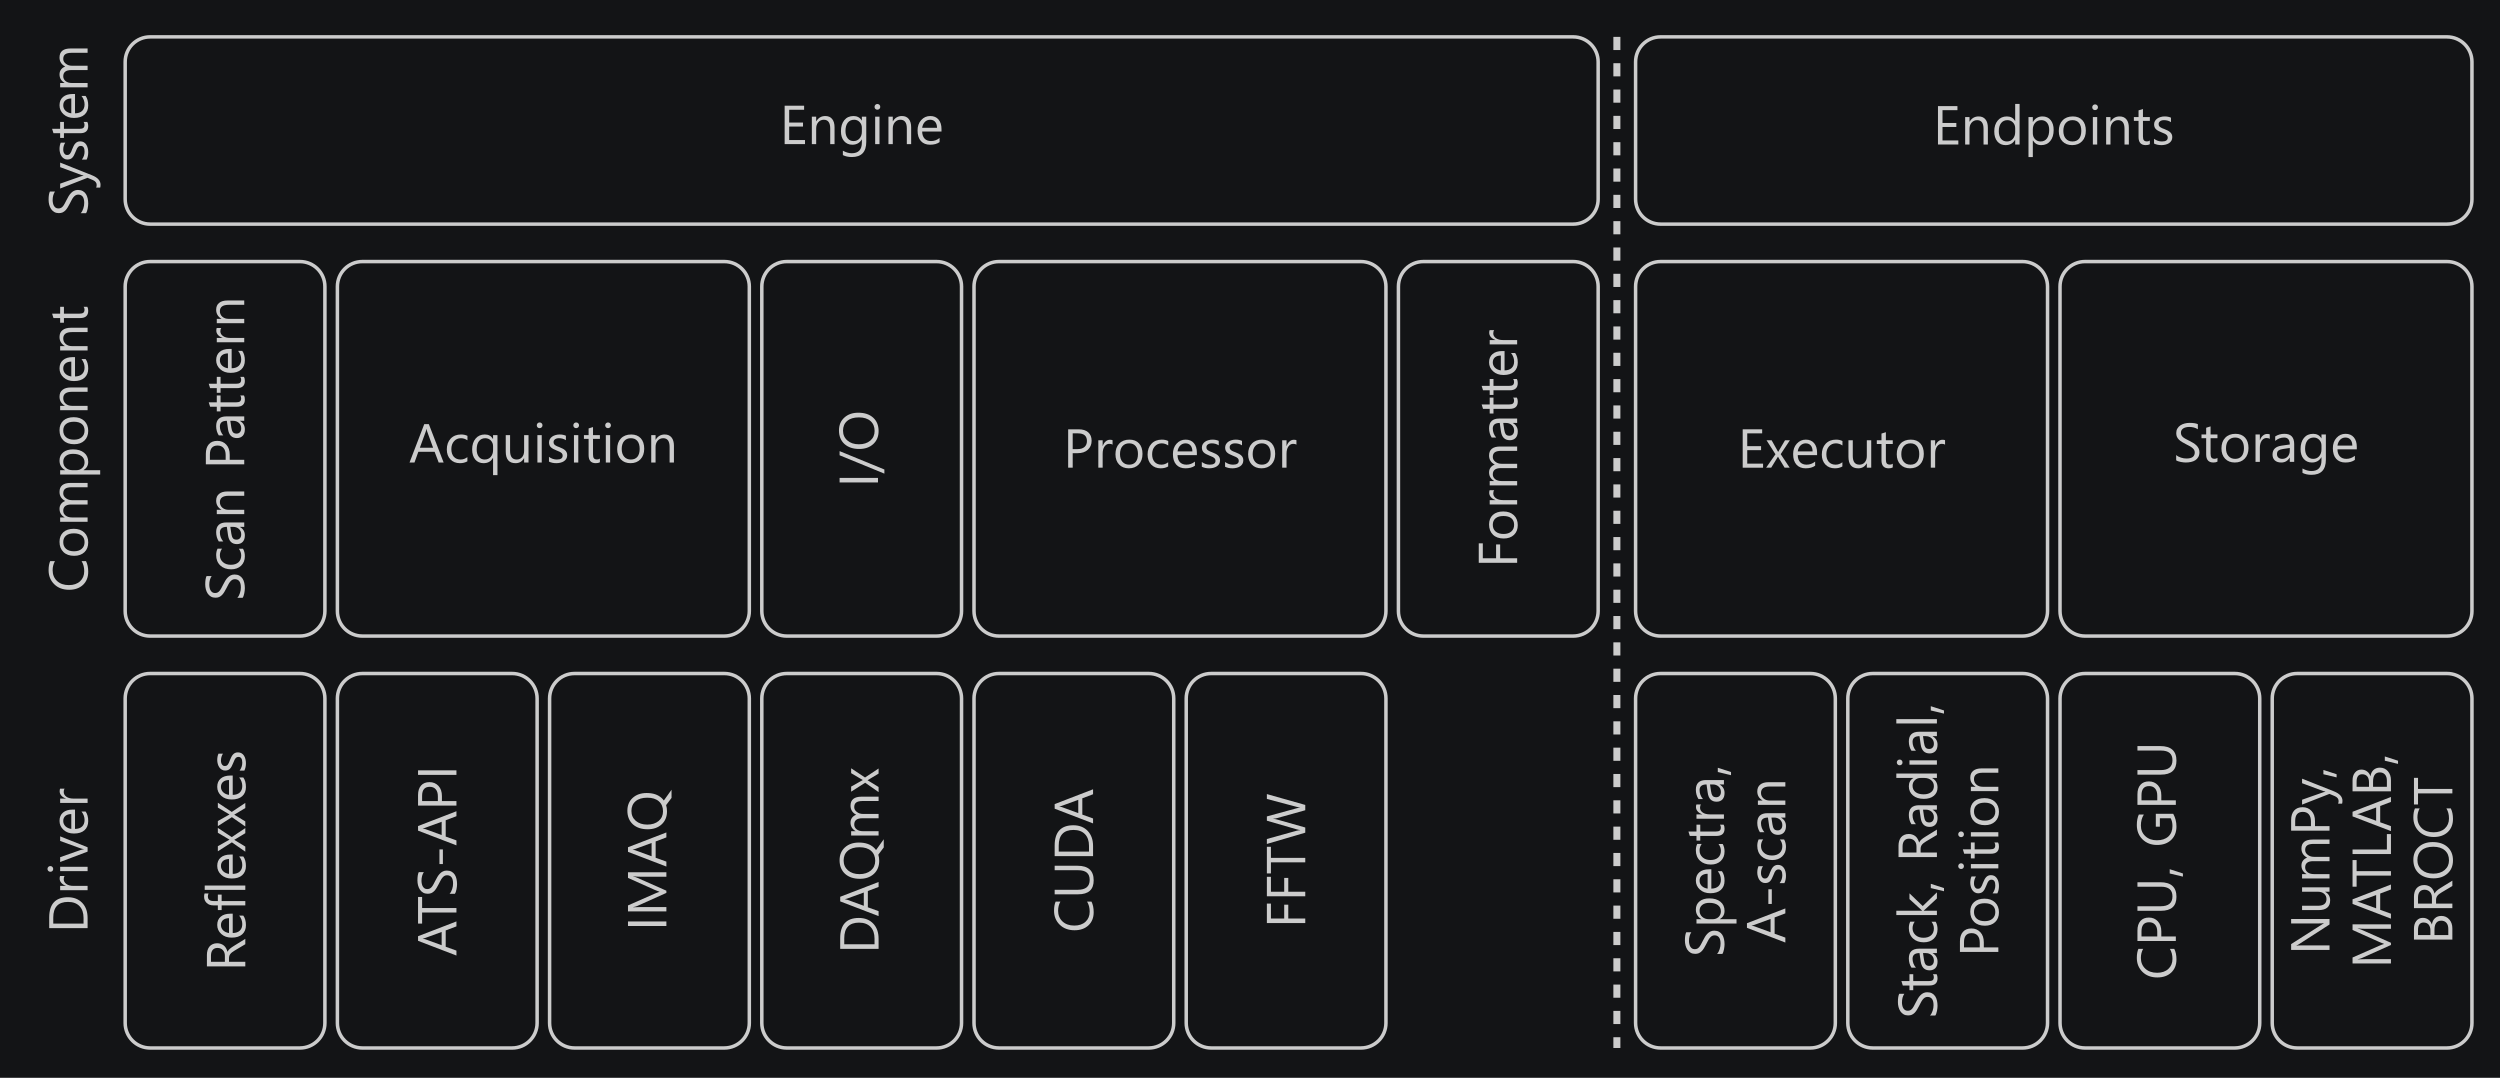 <?xml version="1.0" encoding="UTF-8" standalone="no"?>
<svg
   width="567.717pt"
   height="244.759pt"
   viewBox="0 0 567.717 244.759"
   version="1.2"
   id="svg757"
   sodipodi:docname="tikz-8da69048dcb3b5bb946e8d89174473f9e7b0c17d.pdf"
   xmlns:inkscape="http://www.inkscape.org/namespaces/inkscape"
   xmlns:sodipodi="http://sodipodi.sourceforge.net/DTD/sodipodi-0.dtd"
   xmlns:xlink="http://www.w3.org/1999/xlink"
   xmlns="http://www.w3.org/2000/svg"
   xmlns:svg="http://www.w3.org/2000/svg">
  <sodipodi:namedview
     id="namedview759"
     pagecolor="#ffffff"
     bordercolor="#666666"
     borderopacity="1.0"
     inkscape:pageshadow="2"
     inkscape:pageopacity="0.0"
     inkscape:pagecheckerboard="0"
     inkscape:document-units="pt" />
  <defs
     id="defs226">
    <g
       id="g185">
      <symbol
         overflow="visible"
         id="glyph0-0">
        <path
           style="stroke:none;"
           d="M 0 -1.016 L -8.5 -1.016 L -8.5 -7.031 L 0 -7.031 Z M -0.906 -1.906 L -0.906 -6.125 L -7.594 -6.125 L -7.594 -1.906 Z M -0.906 -1.906 "
           id="path2" />
      </symbol>
      <symbol
         overflow="visible"
         id="glyph0-1">
        <path
           style="stroke:none;"
           d="M 0 -7.391 L 0 -6.172 L -2.438 -4.719 C -2.664 -4.582 -2.859 -4.453 -3.016 -4.328 C -3.18 -4.203 -3.312 -4.07 -3.406 -3.938 C -3.508 -3.812 -3.582 -3.672 -3.625 -3.516 C -3.676 -3.367 -3.703 -3.195 -3.703 -3 L -3.703 -2.172 L 0 -2.172 L 0 -1.141 L -8.719 -1.141 L -8.719 -3.75 C -8.719 -4.125 -8.672 -4.473 -8.578 -4.797 C -8.484 -5.117 -8.336 -5.398 -8.141 -5.641 C -7.941 -5.879 -7.695 -6.062 -7.406 -6.188 C -7.125 -6.32 -6.785 -6.391 -6.391 -6.391 C -6.086 -6.391 -5.812 -6.344 -5.562 -6.25 C -5.312 -6.164 -5.082 -6.039 -4.875 -5.875 C -4.676 -5.707 -4.508 -5.504 -4.375 -5.266 C -4.238 -5.023 -4.129 -4.758 -4.047 -4.469 L -4.031 -4.469 C -3.957 -4.613 -3.879 -4.738 -3.797 -4.844 C -3.711 -4.945 -3.613 -5.047 -3.5 -5.141 C -3.395 -5.242 -3.27 -5.344 -3.125 -5.438 C -2.977 -5.531 -2.812 -5.641 -2.625 -5.766 Z M -7.797 -2.172 L -4.641 -2.172 L -4.641 -3.547 C -4.641 -3.805 -4.676 -4.039 -4.75 -4.25 C -4.82 -4.469 -4.93 -4.656 -5.078 -4.812 C -5.223 -4.977 -5.398 -5.102 -5.609 -5.188 C -5.816 -5.281 -6.051 -5.328 -6.312 -5.328 C -6.781 -5.328 -7.145 -5.176 -7.406 -4.875 C -7.664 -4.57 -7.797 -4.133 -7.797 -3.562 Z M -7.797 -2.172 "
           id="path5" />
      </symbol>
      <symbol
         overflow="visible"
         id="glyph0-2">
        <path
           style="stroke:none;"
           d="M -2.859 -6.016 L -2.859 -1.625 C -2.172 -1.633 -1.633 -1.816 -1.25 -2.172 C -0.875 -2.535 -0.688 -3.023 -0.688 -3.641 C -0.688 -4.348 -0.922 -4.992 -1.391 -5.578 L -0.453 -5.578 C -0.055 -5.035 0.141 -4.312 0.141 -3.406 C 0.141 -2.531 -0.141 -1.836 -0.703 -1.328 C -1.266 -0.828 -2.062 -0.578 -3.094 -0.578 C -4.062 -0.578 -4.848 -0.852 -5.453 -1.406 C -6.066 -1.957 -6.375 -2.641 -6.375 -3.453 C -6.375 -4.266 -6.109 -4.895 -5.578 -5.344 C -5.055 -5.789 -4.328 -6.016 -3.391 -6.016 Z M -3.703 -5 C -4.285 -4.988 -4.734 -4.848 -5.047 -4.578 C -5.367 -4.305 -5.531 -3.926 -5.531 -3.438 C -5.531 -2.969 -5.363 -2.566 -5.031 -2.234 C -4.695 -1.91 -4.254 -1.707 -3.703 -1.625 Z M -3.703 -5 "
           id="path8" />
      </symbol>
      <symbol
         overflow="visible"
         id="glyph0-3">
        <path
           style="stroke:none;"
           d="M -8.344 -4.094 C -8.445 -3.895 -8.5 -3.672 -8.5 -3.422 C -8.5 -2.723 -8.062 -2.375 -7.188 -2.375 L -6.234 -2.375 L -6.234 -3.844 L -5.375 -3.844 L -5.375 -2.375 L 0 -2.375 L 0 -1.391 L -5.375 -1.391 L -5.375 -0.328 L -6.234 -0.328 L -6.234 -1.391 L -7.234 -1.391 C -7.891 -1.391 -8.406 -1.578 -8.781 -1.953 C -9.164 -2.328 -9.359 -2.797 -9.359 -3.359 C -9.359 -3.66 -9.32 -3.906 -9.25 -4.094 Z M -8.344 -4.094 "
           id="path11" />
      </symbol>
      <symbol
         overflow="visible"
         id="glyph0-4">
        <path
           style="stroke:none;"
           d="M 0 -2 L 0 -1.016 L -9.219 -1.016 L -9.219 -2 Z M 0 -2 "
           id="path14" />
      </symbol>
      <symbol
         overflow="visible"
         id="glyph0-5">
        <path
           style="stroke:none;"
           d="M -6.234 -5.562 L -3.078 -3.469 L 0 -5.516 L 0 -4.359 L -2.016 -3.141 C -2.141 -3.055 -2.301 -2.961 -2.5 -2.859 L -2.5 -2.844 C -2.457 -2.82 -2.297 -2.723 -2.016 -2.547 L 0 -1.312 L 0 -0.156 L -3.047 -2.281 L -6.234 -0.25 L -6.234 -1.406 L -4.094 -2.609 C -3.938 -2.703 -3.773 -2.789 -3.609 -2.875 L -3.609 -2.906 L -6.234 -4.453 Z M -6.234 -5.562 "
           id="path17" />
      </symbol>
      <symbol
         overflow="visible"
         id="glyph0-6">
        <path
           style="stroke:none;"
           d="M -0.219 -0.625 L -1.297 -0.625 C -0.891 -1.176 -0.688 -1.773 -0.688 -2.422 C -0.688 -3.297 -0.977 -3.734 -1.562 -3.734 C -1.727 -3.734 -1.867 -3.695 -1.984 -3.625 C -2.109 -3.551 -2.211 -3.445 -2.297 -3.312 C -2.391 -3.188 -2.469 -3.035 -2.531 -2.859 C -2.602 -2.691 -2.68 -2.508 -2.766 -2.312 C -2.867 -2.039 -2.977 -1.801 -3.094 -1.594 C -3.207 -1.383 -3.332 -1.207 -3.469 -1.062 C -3.602 -0.926 -3.758 -0.82 -3.938 -0.75 C -4.125 -0.676 -4.336 -0.641 -4.578 -0.641 C -4.867 -0.641 -5.125 -0.707 -5.344 -0.844 C -5.57 -0.977 -5.758 -1.156 -5.906 -1.375 C -6.062 -1.602 -6.176 -1.859 -6.25 -2.141 C -6.332 -2.43 -6.375 -2.727 -6.375 -3.031 C -6.375 -3.57 -6.281 -4.051 -6.094 -4.469 L -5.078 -4.469 C -5.379 -4.008 -5.531 -3.484 -5.531 -2.891 C -5.531 -2.703 -5.508 -2.535 -5.469 -2.391 C -5.426 -2.242 -5.363 -2.113 -5.281 -2 C -5.207 -1.895 -5.117 -1.812 -5.016 -1.75 C -4.91 -1.695 -4.789 -1.672 -4.656 -1.672 C -4.5 -1.672 -4.363 -1.695 -4.25 -1.75 C -4.145 -1.812 -4.047 -1.898 -3.953 -2.016 C -3.867 -2.129 -3.789 -2.266 -3.719 -2.422 C -3.656 -2.586 -3.582 -2.773 -3.5 -2.984 C -3.395 -3.254 -3.285 -3.5 -3.172 -3.719 C -3.066 -3.938 -2.941 -4.125 -2.797 -4.281 C -2.66 -4.438 -2.5 -4.555 -2.312 -4.641 C -2.133 -4.723 -1.922 -4.766 -1.672 -4.766 C -1.359 -4.766 -1.086 -4.695 -0.859 -4.562 C -0.629 -4.426 -0.441 -4.242 -0.297 -4.016 C -0.148 -3.785 -0.039 -3.52 0.031 -3.219 C 0.102 -2.926 0.141 -2.617 0.141 -2.297 C 0.141 -1.66 0.02 -1.102 -0.219 -0.625 Z M -0.219 -0.625 "
           id="path20" />
      </symbol>
      <symbol
         overflow="visible"
         id="glyph0-7">
        <path
           style="stroke:none;"
           d="M 0 -7.891 L 0 -6.766 L -2.438 -5.844 L -2.438 -2.141 L 0 -1.266 L 0 -0.141 L -8.719 -3.484 L -8.719 -4.531 Z M -3.359 -5.5 L -7.078 -4.141 C -7.203 -4.086 -7.395 -4.039 -7.656 -4 L -7.656 -3.984 C -7.414 -3.941 -7.223 -3.895 -7.078 -3.844 L -3.359 -2.484 Z M -3.359 -5.5 "
           id="path23" />
      </symbol>
      <symbol
         overflow="visible"
         id="glyph0-8">
        <path
           style="stroke:none;"
           d="M -7.797 -6.297 L -7.797 -3.781 L 0 -3.781 L 0 -2.766 L -7.797 -2.766 L -7.797 -0.25 L -8.719 -0.25 L -8.719 -6.297 Z M -7.797 -6.297 "
           id="path26" />
      </symbol>
      <symbol
         overflow="visible"
         id="glyph0-9">
        <path
           style="stroke:none;"
           d="M -0.359 -0.734 L -1.562 -0.734 C -1.438 -0.867 -1.32 -1.031 -1.219 -1.219 C -1.125 -1.414 -1.039 -1.617 -0.969 -1.828 C -0.906 -2.047 -0.852 -2.258 -0.812 -2.469 C -0.781 -2.688 -0.766 -2.891 -0.766 -3.078 C -0.766 -3.703 -0.879 -4.172 -1.109 -4.484 C -1.348 -4.797 -1.688 -4.953 -2.125 -4.953 C -2.363 -4.953 -2.566 -4.898 -2.734 -4.797 C -2.91 -4.691 -3.07 -4.547 -3.219 -4.359 C -3.363 -4.18 -3.5 -3.969 -3.625 -3.719 C -3.758 -3.469 -3.898 -3.195 -4.047 -2.906 C -4.203 -2.602 -4.359 -2.32 -4.516 -2.062 C -4.672 -1.801 -4.844 -1.57 -5.031 -1.375 C -5.227 -1.176 -5.445 -1.02 -5.688 -0.906 C -5.926 -0.801 -6.207 -0.75 -6.531 -0.75 C -6.926 -0.75 -7.27 -0.832 -7.562 -1 C -7.863 -1.176 -8.109 -1.406 -8.297 -1.688 C -8.484 -1.977 -8.625 -2.301 -8.719 -2.656 C -8.812 -3.02 -8.859 -3.395 -8.859 -3.781 C -8.859 -4.633 -8.758 -5.258 -8.562 -5.656 L -7.406 -5.656 C -7.758 -5.133 -7.938 -4.473 -7.938 -3.672 C -7.938 -3.453 -7.91 -3.227 -7.859 -3 C -7.816 -2.781 -7.742 -2.582 -7.641 -2.406 C -7.535 -2.227 -7.398 -2.082 -7.234 -1.969 C -7.066 -1.863 -6.863 -1.812 -6.625 -1.812 C -6.406 -1.812 -6.211 -1.852 -6.047 -1.938 C -5.891 -2.02 -5.742 -2.141 -5.609 -2.297 C -5.473 -2.461 -5.344 -2.66 -5.219 -2.891 C -5.094 -3.129 -4.953 -3.398 -4.797 -3.703 C -4.648 -4.016 -4.488 -4.312 -4.312 -4.594 C -4.145 -4.875 -3.957 -5.117 -3.75 -5.328 C -3.539 -5.547 -3.312 -5.711 -3.062 -5.828 C -2.812 -5.953 -2.523 -6.016 -2.203 -6.016 C -1.773 -6.016 -1.41 -5.93 -1.109 -5.766 C -0.805 -5.598 -0.562 -5.367 -0.375 -5.078 C -0.195 -4.797 -0.066 -4.469 0.016 -4.094 C 0.098 -3.719 0.141 -3.328 0.141 -2.922 C 0.141 -2.785 0.129 -2.613 0.109 -2.406 C 0.086 -2.207 0.055 -2 0.016 -1.781 C -0.023 -1.57 -0.078 -1.375 -0.141 -1.188 C -0.203 -1 -0.273 -0.848 -0.359 -0.734 Z M -0.359 -0.734 "
           id="path29" />
      </symbol>
      <symbol
         overflow="visible"
         id="glyph0-10">
        <path
           style="stroke:none;"
           d="M -3.078 -4.203 L -3.078 -0.875 L -3.859 -0.875 L -3.859 -4.203 Z M -3.078 -4.203 "
           id="path32" />
      </symbol>
      <symbol
         overflow="visible"
         id="glyph0-11">
        <path
           style="stroke:none;"
           d="M -3.297 -2.172 L 0 -2.172 L 0 -1.141 L -8.719 -1.141 L -8.719 -3.531 C -8.719 -4.469 -8.488 -5.191 -8.031 -5.703 C -7.582 -6.211 -6.941 -6.469 -6.109 -6.469 C -5.285 -6.469 -4.609 -6.18 -4.078 -5.609 C -3.555 -5.047 -3.297 -4.281 -3.297 -3.312 Z M -7.797 -2.172 L -4.219 -2.172 L -4.219 -3.234 C -4.219 -3.941 -4.379 -4.477 -4.703 -4.844 C -5.023 -5.219 -5.477 -5.406 -6.062 -5.406 C -7.219 -5.406 -7.797 -4.723 -7.797 -3.359 Z M -7.797 -2.172 "
           id="path35" />
      </symbol>
      <symbol
         overflow="visible"
         id="glyph0-12">
        <path
           style="stroke:none;"
           d="M 0 -2.172 L 0 -1.141 L -8.719 -1.141 L -8.719 -2.172 Z M 0 -2.172 "
           id="path38" />
      </symbol>
      <symbol
         overflow="visible"
         id="glyph0-13">
        <path
           style="stroke:none;"
           d="M 0 -10.031 L 0 -9.016 L -5.844 -9.016 C -6.312 -9.016 -6.879 -9.047 -7.547 -9.109 L -7.547 -9.078 C -7.148 -8.984 -6.867 -8.895 -6.703 -8.812 L 0 -5.844 L 0 -5.344 L -6.656 -2.359 C -6.844 -2.273 -7.141 -2.191 -7.547 -2.109 L -7.547 -2.078 C -7.191 -2.109 -6.625 -2.125 -5.844 -2.125 L 0 -2.125 L 0 -1.141 L -8.719 -1.141 L -8.719 -2.5 L -2.641 -5.172 C -2.172 -5.379 -1.82 -5.508 -1.594 -5.562 L -1.594 -5.609 C -2.07 -5.785 -2.426 -5.926 -2.656 -6.031 L -8.719 -8.75 L -8.719 -10.031 Z M 0 -10.031 "
           id="path41" />
      </symbol>
      <symbol
         overflow="visible"
         id="glyph0-14">
        <path
           style="stroke:none;"
           d="M 0.141 -4.656 C 0.141 -3.426 -0.266 -2.438 -1.078 -1.688 C -1.891 -0.945 -2.945 -0.578 -4.25 -0.578 C -5.656 -0.578 -6.773 -0.953 -7.609 -1.703 C -8.441 -2.473 -8.859 -3.504 -8.859 -4.797 C -8.859 -6.004 -8.457 -6.973 -7.656 -7.703 C -6.844 -8.441 -5.781 -8.812 -4.469 -8.812 C -3.039 -8.812 -1.914 -8.438 -1.094 -7.688 C -0.895 -7.508 -0.723 -7.316 -0.578 -7.109 L 1.172 -9.562 L 1.172 -7.703 L -0.062 -6.062 C 0.07 -5.633 0.141 -5.164 0.141 -4.656 Z M -7.938 -4.734 C -7.938 -3.816 -7.609 -3.07 -6.953 -2.5 C -6.285 -1.926 -5.414 -1.641 -4.344 -1.641 C -3.281 -1.641 -2.414 -1.914 -1.75 -2.469 C -1.094 -3.031 -0.766 -3.758 -0.766 -4.656 C -0.766 -5.613 -1.078 -6.367 -1.703 -6.922 C -2.328 -7.473 -3.203 -7.75 -4.328 -7.75 C -5.484 -7.75 -6.375 -7.477 -7 -6.938 C -7.625 -6.406 -7.938 -5.672 -7.938 -4.734 Z M -7.938 -4.734 "
           id="path44" />
      </symbol>
      <symbol
         overflow="visible"
         id="glyph0-15">
        <path
           style="stroke:none;"
           d="M 0 -1.141 L -8.719 -1.141 L -8.719 -3.547 C -8.719 -6.617 -7.301 -8.156 -4.469 -8.156 C -3.125 -8.156 -2.039 -7.727 -1.219 -6.875 C -0.406 -6.02 0 -4.879 0 -3.453 Z M -7.797 -2.172 L -0.922 -2.172 L -0.922 -3.469 C -0.922 -4.613 -1.227 -5.504 -1.844 -6.141 C -2.457 -6.773 -3.32 -7.094 -4.438 -7.094 C -6.676 -7.094 -7.797 -5.906 -7.797 -3.531 Z M -7.797 -2.172 "
           id="path47" />
      </symbol>
      <symbol
         overflow="visible"
         id="glyph0-16">
        <path
           style="stroke:none;"
           d="M 0 -9.844 L 0 -8.859 L -3.578 -8.859 C -4.266 -8.859 -4.758 -8.75 -5.062 -8.531 C -5.375 -8.32 -5.531 -7.961 -5.531 -7.453 C -5.531 -7.035 -5.332 -6.676 -4.938 -6.375 C -4.551 -6.07 -4.086 -5.922 -3.547 -5.922 L 0 -5.922 L 0 -4.938 L -3.703 -4.938 C -4.922 -4.938 -5.531 -4.461 -5.531 -3.516 C -5.531 -3.078 -5.348 -2.711 -4.984 -2.422 C -4.617 -2.141 -4.141 -2 -3.547 -2 L 0 -2 L 0 -1.016 L -6.234 -1.016 L -6.234 -2 L -5.234 -2 L -5.234 -2.031 C -5.992 -2.469 -6.375 -3.113 -6.375 -3.969 C -6.375 -4.395 -6.254 -4.766 -6.016 -5.078 C -5.773 -5.391 -5.461 -5.609 -5.078 -5.734 C -5.941 -6.191 -6.375 -6.879 -6.375 -7.797 C -6.375 -9.16 -5.531 -9.844 -3.844 -9.844 Z M 0 -9.844 "
           id="path50" />
      </symbol>
      <symbol
         overflow="visible"
         id="glyph0-17">
        <path
           style="stroke:none;"
           d="M -0.359 -7.078 C -0.023 -6.43 0.141 -5.629 0.141 -4.672 C 0.141 -3.43 -0.254 -2.438 -1.047 -1.688 C -1.848 -0.945 -2.898 -0.578 -4.203 -0.578 C -5.586 -0.578 -6.707 -0.992 -7.562 -1.828 C -8.426 -2.672 -8.859 -3.734 -8.859 -5.016 C -8.859 -5.848 -8.738 -6.535 -8.5 -7.078 L -7.422 -7.078 C -7.766 -6.453 -7.938 -5.766 -7.938 -5.016 C -7.938 -4.016 -7.602 -3.203 -6.938 -2.578 C -6.27 -1.953 -5.375 -1.641 -4.25 -1.641 C -3.188 -1.641 -2.336 -1.93 -1.703 -2.516 C -1.078 -3.098 -0.766 -3.859 -0.766 -4.797 C -0.766 -5.672 -0.961 -6.43 -1.359 -7.078 Z M -0.359 -7.078 "
           id="path53" />
      </symbol>
      <symbol
         overflow="visible"
         id="glyph0-18">
        <path
           style="stroke:none;"
           d="M -3.531 -7.516 C -1.082 -7.516 0.141 -6.41 0.141 -4.203 C 0.141 -2.086 -1.035 -1.031 -3.391 -1.031 L -8.719 -1.031 L -8.719 -2.062 L -3.453 -2.062 C -1.66 -2.062 -0.766 -2.812 -0.766 -4.312 C -0.766 -5.77 -1.629 -6.5 -3.359 -6.5 L -8.719 -6.5 L -8.719 -7.516 Z M -3.531 -7.516 "
           id="path56" />
      </symbol>
      <symbol
         overflow="visible"
         id="glyph0-19">
        <path
           style="stroke:none;"
           d="M -7.797 -5.562 L -7.797 -2.172 L -4.781 -2.172 L -4.781 -5.312 L -3.859 -5.312 L -3.859 -2.172 L 0 -2.172 L 0 -1.141 L -8.719 -1.141 L -8.719 -5.562 Z M -7.797 -5.562 "
           id="path59" />
      </symbol>
      <symbol
         overflow="visible"
         id="glyph0-20">
        <path
           style="stroke:none;"
           d="M -8.719 -11.484 L 0 -9.016 L 0 -7.812 L -6.375 -6.031 C -6.645 -5.945 -6.941 -5.898 -7.266 -5.891 L -7.266 -5.859 C -6.961 -5.836 -6.672 -5.785 -6.391 -5.703 L 0 -3.891 L 0 -2.719 L -8.719 -0.156 L -8.719 -1.281 L -2.031 -3.141 C -1.75 -3.211 -1.457 -3.258 -1.156 -3.281 L -1.156 -3.312 C -1.375 -3.332 -1.664 -3.395 -2.031 -3.5 L -8.719 -5.438 L -8.719 -6.406 L -1.984 -8.25 C -1.754 -8.32 -1.484 -8.375 -1.172 -8.406 L -1.172 -8.422 C -1.379 -8.441 -1.656 -8.5 -2 -8.594 L -8.719 -10.375 Z M -8.719 -11.484 "
           id="path62" />
      </symbol>
      <symbol
         overflow="visible"
         id="glyph0-21">
        <path
           style="stroke:none;"
           d="M -0.906 -2.031 L -0.906 -2 L 2.859 -2 L 2.859 -1.016 L -6.234 -1.016 L -6.234 -2 L -5.125 -2 L -5.125 -2.031 C -5.957 -2.52 -6.375 -3.238 -6.375 -4.188 C -6.375 -4.988 -6.094 -5.613 -5.531 -6.062 C -4.977 -6.508 -4.234 -6.734 -3.297 -6.734 C -2.254 -6.734 -1.422 -6.477 -0.797 -5.969 C -0.172 -5.469 0.141 -4.773 0.141 -3.891 C 0.141 -3.086 -0.207 -2.469 -0.906 -2.031 Z M -3.406 -2 L -2.547 -2 C -2.023 -2 -1.582 -2.164 -1.219 -2.5 C -0.863 -2.844 -0.688 -3.27 -0.688 -3.781 C -0.688 -4.383 -0.914 -4.859 -1.375 -5.203 C -1.844 -5.547 -2.488 -5.719 -3.312 -5.719 C -4.008 -5.719 -4.551 -5.555 -4.938 -5.234 C -5.332 -4.91 -5.531 -4.477 -5.531 -3.938 C -5.531 -3.352 -5.328 -2.883 -4.922 -2.531 C -4.523 -2.176 -4.02 -2 -3.406 -2 Z M -3.406 -2 "
           id="path65" />
      </symbol>
      <symbol
         overflow="visible"
         id="glyph0-22">
        <path
           style="stroke:none;"
           d="M -0.281 -5.25 C 0 -4.77 0.141 -4.203 0.141 -3.547 C 0.141 -2.66 -0.145 -1.941 -0.719 -1.391 C -1.301 -0.848 -2.051 -0.578 -2.969 -0.578 C -3.988 -0.578 -4.812 -0.867 -5.438 -1.453 C -6.062 -2.047 -6.375 -2.832 -6.375 -3.812 C -6.375 -4.363 -6.27 -4.848 -6.062 -5.266 L -5.047 -5.266 C -5.367 -4.805 -5.531 -4.312 -5.531 -3.781 C -5.531 -3.145 -5.301 -2.625 -4.844 -2.219 C -4.395 -1.812 -3.797 -1.609 -3.047 -1.609 C -2.316 -1.609 -1.738 -1.797 -1.312 -2.172 C -0.895 -2.555 -0.688 -3.07 -0.688 -3.719 C -0.688 -4.258 -0.867 -4.77 -1.234 -5.25 Z M -0.281 -5.25 "
           id="path68" />
      </symbol>
      <symbol
         overflow="visible"
         id="glyph0-23">
        <path
           style="stroke:none;"
           d="M -0.062 -3.891 C 0.07 -3.66 0.141 -3.352 0.141 -2.969 C 0.141 -1.875 -0.469 -1.328 -1.688 -1.328 L -5.375 -1.328 L -5.375 -0.266 L -6.234 -0.266 L -6.234 -1.328 L -7.75 -1.328 L -8.062 -2.328 L -6.234 -2.328 L -6.234 -3.891 L -5.375 -3.891 L -5.375 -2.328 L -1.859 -2.328 C -1.441 -2.328 -1.145 -2.395 -0.969 -2.531 C -0.789 -2.676 -0.703 -2.914 -0.703 -3.25 C -0.703 -3.5 -0.77 -3.711 -0.906 -3.891 Z M -0.062 -3.891 "
           id="path71" />
      </symbol>
      <symbol
         overflow="visible"
         id="glyph0-24">
        <path
           style="stroke:none;"
           d="M -5.219 -4.25 C -5.352 -4.082 -5.422 -3.832 -5.422 -3.5 C -5.422 -3.07 -5.219 -2.711 -4.812 -2.422 C -4.414 -2.141 -3.867 -2 -3.172 -2 L 0 -2 L 0 -1.016 L -6.234 -1.016 L -6.234 -2 L -4.938 -2 L -4.938 -2.031 C -5.375 -2.176 -5.719 -2.395 -5.969 -2.688 C -6.219 -2.977 -6.344 -3.301 -6.344 -3.656 C -6.344 -3.914 -6.312 -4.113 -6.25 -4.25 Z M -5.219 -4.25 "
           id="path74" />
      </symbol>
      <symbol
         overflow="visible"
         id="glyph0-25">
        <path
           style="stroke:none;"
           d="M 0 -5.469 L 0 -4.469 L -0.969 -4.469 L -0.969 -4.438 C -0.227 -4.008 0.141 -3.375 0.141 -2.531 C 0.141 -1.906 -0.02 -1.414 -0.344 -1.062 C -0.676 -0.719 -1.113 -0.547 -1.656 -0.547 C -2.82 -0.547 -3.5 -1.234 -3.688 -2.609 L -3.953 -4.469 C -5.004 -4.469 -5.531 -4.039 -5.531 -3.188 C -5.531 -2.438 -5.273 -1.758 -4.766 -1.156 L -5.781 -1.156 C -6.176 -1.77 -6.375 -2.473 -6.375 -3.266 C -6.375 -4.734 -5.598 -5.469 -4.047 -5.469 Z M -3.156 -4.469 L -2.938 -2.969 C -2.875 -2.508 -2.758 -2.16 -2.594 -1.922 C -2.438 -1.68 -2.148 -1.562 -1.734 -1.562 C -1.422 -1.562 -1.164 -1.672 -0.969 -1.891 C -0.781 -2.109 -0.688 -2.398 -0.688 -2.766 C -0.688 -3.254 -0.859 -3.66 -1.203 -3.984 C -1.555 -4.305 -2 -4.469 -2.531 -4.469 Z M -3.156 -4.469 "
           id="path77" />
      </symbol>
      <symbol
         overflow="visible"
         id="glyph0-26">
        <path
           style="stroke:none;"
           d="M -1.391 -1.922 L 1.609 -0.953 L 1.609 -0.234 L -1.391 -0.953 Z M -1.391 -1.922 "
           id="path80" />
      </symbol>
      <symbol
         overflow="visible"
         id="glyph0-27">
        <path
           style="stroke:none;"
           d="M 0 -6.172 L 0 -5.188 L -3.547 -5.188 C -4.867 -5.188 -5.531 -4.703 -5.531 -3.734 C -5.531 -3.234 -5.344 -2.816 -4.969 -2.484 C -4.594 -2.16 -4.117 -2 -3.547 -2 L 0 -2 L 0 -1.016 L -6.234 -1.016 L -6.234 -2 L -5.188 -2 L -5.188 -2.031 C -5.977 -2.5 -6.375 -3.18 -6.375 -4.078 C -6.375 -4.754 -6.148 -5.27 -5.703 -5.625 C -5.266 -5.988 -4.633 -6.172 -3.812 -6.172 Z M 0 -6.172 "
           id="path83" />
      </symbol>
      <symbol
         overflow="visible"
         id="glyph0-28">
        <path
           style="stroke:none;"
           d="M 0 -6.172 L 0 -4.781 L -2.984 -2.031 L -2.984 -2 L 0 -2 L 0 -1.016 L -9.219 -1.016 L -9.219 -2 L -3.375 -2 L -3.375 -2.031 L -6.234 -4.641 L -6.234 -5.953 L -3.219 -3.062 Z M 0 -6.172 "
           id="path86" />
      </symbol>
      <symbol
         overflow="visible"
         id="glyph0-29">
        <path
           style="stroke:none;"
           d="M 0 -6.328 L 0 -5.328 L -1.062 -5.328 L -1.062 -5.297 C -0.258 -4.836 0.141 -4.125 0.141 -3.156 C 0.141 -2.375 -0.133 -1.75 -0.688 -1.281 C -1.25 -0.812 -2.008 -0.578 -2.969 -0.578 C -4 -0.578 -4.82 -0.836 -5.438 -1.359 C -6.062 -1.879 -6.375 -2.57 -6.375 -3.438 C -6.375 -4.289 -6.035 -4.91 -5.359 -5.297 L -5.359 -5.328 L -9.219 -5.328 L -9.219 -6.328 Z M -2.812 -5.328 L -3.734 -5.328 C -4.234 -5.328 -4.656 -5.16 -5 -4.828 C -5.352 -4.492 -5.531 -4.07 -5.531 -3.562 C -5.531 -2.957 -5.305 -2.477 -4.859 -2.125 C -4.422 -1.781 -3.805 -1.609 -3.016 -1.609 C -2.297 -1.609 -1.727 -1.773 -1.312 -2.109 C -0.895 -2.441 -0.688 -2.891 -0.688 -3.453 C -0.688 -4.004 -0.883 -4.453 -1.281 -4.797 C -1.688 -5.148 -2.195 -5.328 -2.812 -5.328 Z M -2.812 -5.328 "
           id="path89" />
      </symbol>
      <symbol
         overflow="visible"
         id="glyph0-30">
        <path
           style="stroke:none;"
           d="M -7.812 -1.516 C -7.812 -1.336 -7.867 -1.188 -7.984 -1.062 C -8.109 -0.938 -8.266 -0.875 -8.453 -0.875 C -8.641 -0.875 -8.797 -0.938 -8.922 -1.062 C -9.047 -1.188 -9.109 -1.336 -9.109 -1.516 C -9.109 -1.703 -9.047 -1.859 -8.922 -1.984 C -8.797 -2.109 -8.641 -2.172 -8.453 -2.172 C -8.273 -2.172 -8.125 -2.109 -8 -1.984 C -7.875 -1.859 -7.812 -1.703 -7.812 -1.516 Z M 0 -2 L 0 -1.016 L -6.234 -1.016 L -6.234 -2 Z M 0 -2 "
           id="path92" />
      </symbol>
      <symbol
         overflow="visible"
         id="glyph0-31">
        <path
           style="stroke:none;"
           d="M 0.141 -3.609 C 0.141 -2.691 -0.145 -1.957 -0.719 -1.406 C -1.301 -0.852 -2.078 -0.578 -3.047 -0.578 C -4.086 -0.578 -4.898 -0.863 -5.484 -1.438 C -6.078 -2.008 -6.375 -2.785 -6.375 -3.766 C -6.375 -4.691 -6.086 -5.414 -5.516 -5.938 C -4.941 -6.457 -4.148 -6.719 -3.141 -6.719 C -2.141 -6.719 -1.344 -6.438 -0.75 -5.875 C -0.156 -5.312 0.141 -4.555 0.141 -3.609 Z M -5.531 -3.688 C -5.531 -3.039 -5.312 -2.531 -4.875 -2.156 C -4.438 -1.789 -3.836 -1.609 -3.078 -1.609 C -2.336 -1.609 -1.754 -1.797 -1.328 -2.172 C -0.898 -2.547 -0.688 -3.051 -0.688 -3.688 C -0.688 -4.332 -0.895 -4.828 -1.312 -5.172 C -1.738 -5.516 -2.332 -5.688 -3.094 -5.688 C -3.875 -5.688 -4.473 -5.516 -4.891 -5.172 C -5.316 -4.828 -5.531 -4.332 -5.531 -3.688 Z M -5.531 -3.688 "
           id="path95" />
      </symbol>
      <symbol
         overflow="visible"
         id="glyph0-32">
        <path
           style="stroke:none;"
           d="M -0.594 -7.656 C -0.102 -6.781 0.141 -5.812 0.141 -4.75 C 0.141 -3.5 -0.258 -2.488 -1.062 -1.719 C -1.863 -0.957 -2.926 -0.578 -4.25 -0.578 C -5.594 -0.578 -6.695 -1 -7.562 -1.844 C -8.426 -2.695 -8.859 -3.781 -8.859 -5.094 C -8.859 -6.039 -8.707 -6.836 -8.406 -7.484 L -7.266 -7.484 C -7.711 -6.773 -7.938 -5.941 -7.938 -4.984 C -7.938 -4.004 -7.598 -3.203 -6.922 -2.578 C -6.254 -1.953 -5.383 -1.641 -4.312 -1.641 C -3.207 -1.641 -2.336 -1.926 -1.703 -2.5 C -1.078 -3.082 -0.766 -3.875 -0.766 -4.875 C -0.766 -5.551 -0.898 -6.141 -1.172 -6.641 L -3.625 -6.641 L -3.625 -4.734 L -4.547 -4.734 L -4.547 -7.656 Z M -0.594 -7.656 "
           id="path98" />
      </symbol>
      <symbol
         overflow="visible"
         id="glyph0-33">
        <path
           style="stroke:none;"
           d="M 0 -8.172 L 0 -6.922 L -6.953 -2.438 C -7.129 -2.32 -7.312 -2.227 -7.5 -2.156 L -7.5 -2.109 C -7.312 -2.148 -6.91 -2.172 -6.297 -2.172 L 0 -2.172 L 0 -1.141 L -8.719 -1.141 L -8.719 -2.469 L -1.875 -6.828 C -1.594 -7.016 -1.398 -7.133 -1.297 -7.188 L -1.297 -7.219 C -1.547 -7.176 -1.973 -7.156 -2.578 -7.156 L -8.719 -7.156 L -8.719 -8.172 Z M 0 -8.172 "
           id="path101" />
      </symbol>
      <symbol
         overflow="visible"
         id="glyph0-34">
        <path
           style="stroke:none;"
           d="M 0 -6.047 L 0 -5.047 L -0.984 -5.047 L -0.984 -5.016 C -0.234 -4.609 0.141 -3.969 0.141 -3.094 C 0.141 -1.613 -0.738 -0.875 -2.5 -0.875 L -6.234 -0.875 L -6.234 -1.859 L -2.656 -1.859 C -1.344 -1.859 -0.688 -2.363 -0.688 -3.375 C -0.688 -3.863 -0.863 -4.266 -1.219 -4.578 C -1.582 -4.891 -2.055 -5.047 -2.641 -5.047 L -6.234 -5.047 L -6.234 -6.047 Z M 0 -6.047 "
           id="path104" />
      </symbol>
      <symbol
         overflow="visible"
         id="glyph0-35">
        <path
           style="stroke:none;"
           d="M -6.234 -5.969 L 1 -3.094 C 2.289 -2.582 2.938 -1.867 2.938 -0.953 C 2.938 -0.691 2.91 -0.473 2.859 -0.297 L 1.953 -0.297 C 2.023 -0.516 2.062 -0.711 2.062 -0.891 C 2.062 -1.391 1.766 -1.766 1.172 -2.016 L -0.016 -2.516 L -6.234 -0.078 L -6.234 -1.188 L -1.438 -2.875 C -1.375 -2.895 -1.211 -2.938 -0.953 -3 L -0.953 -3.047 C -1.055 -3.066 -1.211 -3.102 -1.422 -3.156 L -6.234 -4.938 Z M -6.234 -5.969 "
           id="path107" />
      </symbol>
      <symbol
         overflow="visible"
         id="glyph0-36">
        <path
           style="stroke:none;"
           d="M 0 -5.672 L 0 -1.141 L -8.719 -1.141 L -8.719 -2.172 L -0.922 -2.172 L -0.922 -5.672 Z M 0 -5.672 "
           id="path110" />
      </symbol>
      <symbol
         overflow="visible"
         id="glyph0-37">
        <path
           style="stroke:none;"
           d="M 0 -1.141 L -8.719 -1.141 L -8.719 -3.625 C -8.719 -4.375 -8.531 -4.969 -8.156 -5.406 C -7.789 -5.852 -7.312 -6.078 -6.719 -6.078 C -6.227 -6.078 -5.801 -5.941 -5.438 -5.672 C -5.07 -5.41 -4.812 -5.047 -4.656 -4.578 L -4.641 -4.578 C -4.566 -5.16 -4.344 -5.629 -3.969 -5.984 C -3.594 -6.336 -3.102 -6.516 -2.5 -6.516 C -1.758 -6.516 -1.156 -6.242 -0.688 -5.703 C -0.227 -5.172 0 -4.5 0 -3.688 Z M -7.797 -2.172 L -4.984 -2.172 L -4.984 -3.203 C -4.984 -3.766 -5.113 -4.207 -5.375 -4.531 C -5.645 -4.852 -6.031 -5.016 -6.531 -5.016 C -7.375 -5.016 -7.797 -4.457 -7.797 -3.344 Z M -4.062 -2.172 L -0.922 -2.172 L -0.922 -3.547 C -0.922 -4.148 -1.062 -4.613 -1.344 -4.938 C -1.633 -5.27 -2.023 -5.438 -2.516 -5.438 C -3.547 -5.438 -4.062 -4.738 -4.062 -3.344 Z M -4.062 -2.172 "
           id="path113" />
      </symbol>
      <symbol
         overflow="visible"
         id="glyph0-38">
        <path
           style="stroke:none;"
           d="M 0.141 -4.656 C 0.141 -3.414 -0.266 -2.426 -1.078 -1.688 C -1.891 -0.945 -2.945 -0.578 -4.25 -0.578 C -5.656 -0.578 -6.773 -0.953 -7.609 -1.703 C -8.441 -2.461 -8.859 -3.492 -8.859 -4.797 C -8.859 -6.004 -8.453 -6.973 -7.641 -7.703 C -6.836 -8.441 -5.781 -8.812 -4.469 -8.812 C -3.039 -8.812 -1.914 -8.438 -1.094 -7.688 C -0.27 -6.938 0.141 -5.926 0.141 -4.656 Z M -7.938 -4.734 C -7.938 -3.816 -7.602 -3.07 -6.938 -2.5 C -6.281 -1.926 -5.414 -1.641 -4.344 -1.641 C -3.27 -1.641 -2.406 -1.914 -1.75 -2.469 C -1.094 -3.031 -0.766 -3.758 -0.766 -4.656 C -0.766 -5.613 -1.078 -6.367 -1.703 -6.922 C -2.328 -7.473 -3.203 -7.75 -4.328 -7.75 C -5.484 -7.75 -6.375 -7.477 -7 -6.938 C -7.625 -6.406 -7.938 -5.672 -7.938 -4.734 Z M -7.938 -4.734 "
           id="path116" />
      </symbol>
      <symbol
         overflow="visible"
         id="glyph0-39">
        <path
           style="stroke:none;"
           d="M -8.719 -4.938 L 1.453 -0.766 L 1.453 0.172 L -8.719 -4 Z M -8.719 -4.938 "
           id="path119" />
      </symbol>
      <symbol
         overflow="visible"
         id="glyph0-40">
        <path
           style="stroke:none;"
           d="M -6.234 -5.906 L 0 -3.422 L 0 -2.438 L -6.234 -0.078 L -6.234 -1.172 L -1.703 -2.766 C -1.367 -2.879 -1.078 -2.953 -0.828 -2.984 L -0.828 -3 C -1.141 -3.039 -1.422 -3.109 -1.672 -3.203 L -6.234 -4.859 Z M -6.234 -5.906 "
           id="path122" />
      </symbol>
      <symbol
         overflow="visible"
         id="glyph1-0">
        <path
           style="stroke:none;"
           d="M 1.016 0 L 1.016 -8.5 L 7.031 -8.5 L 7.031 0 Z M 1.906 -0.906 L 6.125 -0.906 L 6.125 -7.594 L 1.906 -7.594 Z M 1.906 -0.906 "
           id="path125" />
      </symbol>
      <symbol
         overflow="visible"
         id="glyph1-1">
        <path
           style="stroke:none;"
           d="M 7.891 0 L 6.766 0 L 5.844 -2.438 L 2.141 -2.438 L 1.266 0 L 0.141 0 L 3.484 -8.719 L 4.531 -8.719 Z M 5.5 -3.359 L 4.141 -7.078 C 4.086 -7.203 4.039 -7.395 4 -7.656 L 3.984 -7.656 C 3.941 -7.414 3.895 -7.223 3.844 -7.078 L 2.484 -3.359 Z M 5.5 -3.359 "
           id="path128" />
      </symbol>
      <symbol
         overflow="visible"
         id="glyph1-2">
        <path
           style="stroke:none;"
           d="M 5.25 -0.281 C 4.77 0 4.203 0.141 3.547 0.141 C 2.66 0.141 1.941 -0.145 1.391 -0.719 C 0.848 -1.301 0.578 -2.051 0.578 -2.969 C 0.578 -3.988 0.867 -4.812 1.453 -5.438 C 2.047 -6.062 2.832 -6.375 3.812 -6.375 C 4.363 -6.375 4.848 -6.27 5.266 -6.062 L 5.266 -5.047 C 4.805 -5.367 4.312 -5.531 3.781 -5.531 C 3.145 -5.531 2.625 -5.301 2.219 -4.844 C 1.812 -4.395 1.609 -3.797 1.609 -3.047 C 1.609 -2.316 1.797 -1.738 2.172 -1.312 C 2.555 -0.895 3.07 -0.688 3.719 -0.688 C 4.258 -0.688 4.77 -0.867 5.25 -1.234 Z M 5.25 -0.281 "
           id="path131" />
      </symbol>
      <symbol
         overflow="visible"
         id="glyph1-3">
        <path
           style="stroke:none;"
           d="M 6.328 2.859 L 5.328 2.859 L 5.328 -1.062 L 5.297 -1.062 C 4.867 -0.258 4.16 0.141 3.172 0.141 C 2.391 0.141 1.758 -0.133 1.281 -0.688 C 0.812 -1.25 0.578 -2.008 0.578 -2.969 C 0.578 -4 0.836 -4.82 1.359 -5.438 C 1.879 -6.062 2.578 -6.375 3.453 -6.375 C 4.305 -6.375 4.922 -6.035 5.297 -5.359 L 5.328 -5.359 L 5.328 -6.234 L 6.328 -6.234 Z M 5.328 -2.797 L 5.328 -3.703 C 5.328 -4.211 5.16 -4.645 4.828 -5 C 4.492 -5.352 4.066 -5.531 3.547 -5.531 C 2.953 -5.531 2.477 -5.305 2.125 -4.859 C 1.781 -4.422 1.609 -3.797 1.609 -2.984 C 1.609 -2.273 1.773 -1.711 2.109 -1.297 C 2.441 -0.891 2.875 -0.688 3.406 -0.688 C 3.988 -0.688 4.453 -0.883 4.797 -1.281 C 5.148 -1.688 5.328 -2.191 5.328 -2.797 Z M 5.328 -2.797 "
           id="path134" />
      </symbol>
      <symbol
         overflow="visible"
         id="glyph1-4">
        <path
           style="stroke:none;"
           d="M 6.047 0 L 5.047 0 L 5.047 -0.984 L 5.016 -0.984 C 4.609 -0.234 3.969 0.141 3.094 0.141 C 1.613 0.141 0.875 -0.738 0.875 -2.5 L 0.875 -6.234 L 1.859 -6.234 L 1.859 -2.656 C 1.859 -1.344 2.363 -0.688 3.375 -0.688 C 3.863 -0.688 4.266 -0.863 4.578 -1.219 C 4.891 -1.582 5.047 -2.055 5.047 -2.641 L 5.047 -6.234 L 6.047 -6.234 Z M 6.047 0 "
           id="path137" />
      </symbol>
      <symbol
         overflow="visible"
         id="glyph1-5">
        <path
           style="stroke:none;"
           d="M 1.516 -7.812 C 1.336 -7.812 1.188 -7.867 1.062 -7.984 C 0.938 -8.109 0.875 -8.266 0.875 -8.453 C 0.875 -8.641 0.938 -8.797 1.062 -8.922 C 1.188 -9.047 1.336 -9.109 1.516 -9.109 C 1.703 -9.109 1.859 -9.047 1.984 -8.922 C 2.109 -8.797 2.172 -8.641 2.172 -8.453 C 2.172 -8.273 2.109 -8.125 1.984 -8 C 1.859 -7.875 1.703 -7.812 1.516 -7.812 Z M 2 0 L 1.016 0 L 1.016 -6.234 L 2 -6.234 Z M 2 0 "
           id="path140" />
      </symbol>
      <symbol
         overflow="visible"
         id="glyph1-6">
        <path
           style="stroke:none;"
           d="M 0.625 -0.219 L 0.625 -1.297 C 1.176 -0.891 1.773 -0.688 2.422 -0.688 C 3.297 -0.688 3.734 -0.977 3.734 -1.562 C 3.734 -1.727 3.695 -1.867 3.625 -1.984 C 3.551 -2.109 3.445 -2.211 3.312 -2.297 C 3.188 -2.391 3.035 -2.469 2.859 -2.531 C 2.691 -2.602 2.508 -2.68 2.312 -2.766 C 2.039 -2.867 1.801 -2.977 1.594 -3.094 C 1.383 -3.207 1.207 -3.332 1.062 -3.469 C 0.926 -3.602 0.82 -3.758 0.75 -3.938 C 0.676 -4.125 0.641 -4.336 0.641 -4.578 C 0.641 -4.867 0.707 -5.125 0.844 -5.344 C 0.977 -5.57 1.156 -5.758 1.375 -5.906 C 1.602 -6.062 1.859 -6.176 2.141 -6.25 C 2.43 -6.332 2.727 -6.375 3.031 -6.375 C 3.57 -6.375 4.051 -6.281 4.469 -6.094 L 4.469 -5.078 C 4.008 -5.379 3.484 -5.531 2.891 -5.531 C 2.703 -5.531 2.535 -5.508 2.391 -5.469 C 2.242 -5.426 2.113 -5.363 2 -5.281 C 1.895 -5.207 1.812 -5.117 1.75 -5.016 C 1.695 -4.91 1.672 -4.789 1.672 -4.656 C 1.672 -4.5 1.695 -4.363 1.75 -4.25 C 1.812 -4.145 1.898 -4.047 2.016 -3.953 C 2.129 -3.867 2.266 -3.789 2.422 -3.719 C 2.586 -3.656 2.773 -3.582 2.984 -3.5 C 3.254 -3.395 3.5 -3.285 3.719 -3.172 C 3.938 -3.066 4.125 -2.941 4.281 -2.797 C 4.438 -2.66 4.555 -2.5 4.641 -2.312 C 4.723 -2.133 4.766 -1.922 4.766 -1.672 C 4.766 -1.359 4.695 -1.086 4.562 -0.859 C 4.426 -0.629 4.242 -0.441 4.016 -0.297 C 3.785 -0.148 3.52 -0.039 3.219 0.031 C 2.926 0.102 2.617 0.141 2.297 0.141 C 1.66 0.141 1.102 0.02 0.625 -0.219 Z M 0.625 -0.219 "
           id="path143" />
      </symbol>
      <symbol
         overflow="visible"
         id="glyph1-7">
        <path
           style="stroke:none;"
           d="M 3.891 -0.062 C 3.66 0.07 3.352 0.141 2.969 0.141 C 1.875 0.141 1.328 -0.469 1.328 -1.688 L 1.328 -5.375 L 0.266 -5.375 L 0.266 -6.234 L 1.328 -6.234 L 1.328 -7.75 L 2.328 -8.062 L 2.328 -6.234 L 3.891 -6.234 L 3.891 -5.375 L 2.328 -5.375 L 2.328 -1.859 C 2.328 -1.441 2.395 -1.145 2.531 -0.969 C 2.676 -0.789 2.914 -0.703 3.25 -0.703 C 3.5 -0.703 3.711 -0.77 3.891 -0.906 Z M 3.891 -0.062 "
           id="path146" />
      </symbol>
      <symbol
         overflow="visible"
         id="glyph1-8">
        <path
           style="stroke:none;"
           d="M 3.609 0.141 C 2.691 0.141 1.957 -0.145 1.406 -0.719 C 0.852 -1.301 0.578 -2.078 0.578 -3.047 C 0.578 -4.086 0.863 -4.898 1.438 -5.484 C 2.008 -6.078 2.785 -6.375 3.766 -6.375 C 4.691 -6.375 5.414 -6.086 5.938 -5.516 C 6.457 -4.941 6.719 -4.148 6.719 -3.141 C 6.719 -2.141 6.438 -1.344 5.875 -0.75 C 5.312 -0.156 4.555 0.141 3.609 0.141 Z M 3.688 -5.531 C 3.039 -5.531 2.531 -5.312 2.156 -4.875 C 1.789 -4.438 1.609 -3.836 1.609 -3.078 C 1.609 -2.336 1.797 -1.754 2.172 -1.328 C 2.547 -0.898 3.051 -0.688 3.688 -0.688 C 4.332 -0.688 4.828 -0.895 5.172 -1.312 C 5.516 -1.738 5.688 -2.332 5.688 -3.094 C 5.688 -3.875 5.516 -4.473 5.172 -4.891 C 4.828 -5.316 4.332 -5.531 3.688 -5.531 Z M 3.688 -5.531 "
           id="path149" />
      </symbol>
      <symbol
         overflow="visible"
         id="glyph1-9">
        <path
           style="stroke:none;"
           d="M 6.172 0 L 5.188 0 L 5.188 -3.547 C 5.188 -4.867 4.703 -5.531 3.734 -5.531 C 3.234 -5.531 2.816 -5.344 2.484 -4.969 C 2.16 -4.594 2 -4.117 2 -3.547 L 2 0 L 1.016 0 L 1.016 -6.234 L 2 -6.234 L 2 -5.188 L 2.031 -5.188 C 2.5 -5.977 3.18 -6.375 4.078 -6.375 C 4.754 -6.375 5.27 -6.148 5.625 -5.703 C 5.988 -5.266 6.172 -4.633 6.172 -3.812 Z M 6.172 0 "
           id="path152" />
      </symbol>
      <symbol
         overflow="visible"
         id="glyph1-10">
        <path
           style="stroke:none;"
           d="M 2.172 -3.297 L 2.172 0 L 1.141 0 L 1.141 -8.719 L 3.531 -8.719 C 4.469 -8.719 5.191 -8.488 5.703 -8.031 C 6.211 -7.582 6.469 -6.941 6.469 -6.109 C 6.469 -5.285 6.18 -4.609 5.609 -4.078 C 5.047 -3.555 4.281 -3.297 3.312 -3.297 Z M 2.172 -7.797 L 2.172 -4.219 L 3.234 -4.219 C 3.941 -4.219 4.477 -4.379 4.844 -4.703 C 5.219 -5.023 5.406 -5.477 5.406 -6.062 C 5.406 -7.219 4.723 -7.797 3.359 -7.797 Z M 2.172 -7.797 "
           id="path155" />
      </symbol>
      <symbol
         overflow="visible"
         id="glyph1-11">
        <path
           style="stroke:none;"
           d="M 4.25 -5.219 C 4.082 -5.352 3.832 -5.422 3.5 -5.422 C 3.07 -5.422 2.711 -5.219 2.422 -4.812 C 2.141 -4.414 2 -3.867 2 -3.172 L 2 0 L 1.016 0 L 1.016 -6.234 L 2 -6.234 L 2 -4.938 L 2.031 -4.938 C 2.176 -5.375 2.395 -5.719 2.688 -5.969 C 2.977 -6.219 3.301 -6.344 3.656 -6.344 C 3.914 -6.344 4.113 -6.312 4.25 -6.25 Z M 4.25 -5.219 "
           id="path158" />
      </symbol>
      <symbol
         overflow="visible"
         id="glyph1-12">
        <path
           style="stroke:none;"
           d="M 6.016 -2.859 L 1.625 -2.859 C 1.633 -2.172 1.816 -1.633 2.172 -1.25 C 2.535 -0.875 3.023 -0.688 3.641 -0.688 C 4.348 -0.688 4.992 -0.922 5.578 -1.391 L 5.578 -0.453 C 5.035 -0.055 4.312 0.141 3.406 0.141 C 2.531 0.141 1.836 -0.141 1.328 -0.703 C 0.828 -1.266 0.578 -2.062 0.578 -3.094 C 0.578 -4.062 0.852 -4.848 1.406 -5.453 C 1.957 -6.066 2.641 -6.375 3.453 -6.375 C 4.266 -6.375 4.895 -6.109 5.344 -5.578 C 5.789 -5.055 6.016 -4.328 6.016 -3.391 Z M 5 -3.703 C 4.988 -4.285 4.848 -4.734 4.578 -5.047 C 4.305 -5.367 3.926 -5.531 3.438 -5.531 C 2.969 -5.531 2.566 -5.363 2.234 -5.031 C 1.91 -4.695 1.707 -4.254 1.625 -3.703 Z M 5 -3.703 "
           id="path161" />
      </symbol>
      <symbol
         overflow="visible"
         id="glyph1-13">
        <path
           style="stroke:none;"
           d="M 5.766 0 L 1.141 0 L 1.141 -8.719 L 5.562 -8.719 L 5.562 -7.797 L 2.172 -7.797 L 2.172 -4.891 L 5.312 -4.891 L 5.312 -3.984 L 2.172 -3.984 L 2.172 -0.922 L 5.766 -0.922 Z M 5.766 0 "
           id="path164" />
      </symbol>
      <symbol
         overflow="visible"
         id="glyph1-14">
        <path
           style="stroke:none;"
           d="M 5.562 -6.234 L 3.469 -3.078 L 5.516 0 L 4.359 0 L 3.141 -2.016 C 3.055 -2.141 2.961 -2.301 2.859 -2.5 L 2.844 -2.5 C 2.82 -2.457 2.723 -2.297 2.547 -2.016 L 1.312 0 L 0.156 0 L 2.281 -3.047 L 0.25 -6.234 L 1.406 -6.234 L 2.609 -4.094 C 2.703 -3.938 2.789 -3.773 2.875 -3.609 L 2.906 -3.609 L 4.453 -6.234 Z M 5.562 -6.234 "
           id="path167" />
      </symbol>
      <symbol
         overflow="visible"
         id="glyph1-15">
        <path
           style="stroke:none;"
           d="M 0.734 -0.359 L 0.734 -1.562 C 0.867 -1.438 1.031 -1.32 1.219 -1.219 C 1.414 -1.125 1.617 -1.039 1.828 -0.969 C 2.047 -0.906 2.258 -0.852 2.469 -0.812 C 2.688 -0.781 2.891 -0.766 3.078 -0.766 C 3.703 -0.766 4.172 -0.879 4.484 -1.109 C 4.797 -1.348 4.953 -1.688 4.953 -2.125 C 4.953 -2.363 4.898 -2.566 4.797 -2.734 C 4.691 -2.91 4.547 -3.07 4.359 -3.219 C 4.18 -3.363 3.969 -3.5 3.719 -3.625 C 3.469 -3.758 3.195 -3.898 2.906 -4.047 C 2.602 -4.203 2.32 -4.359 2.062 -4.516 C 1.801 -4.672 1.57 -4.844 1.375 -5.031 C 1.176 -5.227 1.02 -5.445 0.906 -5.688 C 0.801 -5.926 0.75 -6.207 0.75 -6.531 C 0.75 -6.926 0.832 -7.27 1 -7.562 C 1.176 -7.863 1.406 -8.109 1.688 -8.297 C 1.977 -8.484 2.301 -8.625 2.656 -8.719 C 3.02 -8.812 3.395 -8.859 3.781 -8.859 C 4.633 -8.859 5.258 -8.758 5.656 -8.562 L 5.656 -7.406 C 5.133 -7.758 4.473 -7.938 3.672 -7.938 C 3.453 -7.938 3.227 -7.91 3 -7.859 C 2.781 -7.816 2.582 -7.742 2.406 -7.641 C 2.227 -7.535 2.082 -7.398 1.969 -7.234 C 1.863 -7.066 1.812 -6.863 1.812 -6.625 C 1.812 -6.406 1.852 -6.211 1.938 -6.047 C 2.02 -5.891 2.141 -5.742 2.297 -5.609 C 2.461 -5.473 2.66 -5.344 2.891 -5.219 C 3.129 -5.094 3.398 -4.953 3.703 -4.797 C 4.016 -4.648 4.312 -4.488 4.594 -4.312 C 4.875 -4.145 5.117 -3.957 5.328 -3.75 C 5.547 -3.539 5.711 -3.312 5.828 -3.062 C 5.953 -2.812 6.016 -2.523 6.016 -2.203 C 6.016 -1.773 5.93 -1.41 5.766 -1.109 C 5.598 -0.805 5.367 -0.562 5.078 -0.375 C 4.797 -0.195 4.469 -0.066 4.094 0.016 C 3.719 0.098 3.328 0.141 2.922 0.141 C 2.785 0.141 2.613 0.129 2.406 0.109 C 2.207 0.086 2 0.055 1.781 0.016 C 1.57 -0.023 1.375 -0.078 1.188 -0.141 C 1 -0.203 0.848 -0.273 0.734 -0.359 Z M 0.734 -0.359 "
           id="path170" />
      </symbol>
      <symbol
         overflow="visible"
         id="glyph1-16">
        <path
           style="stroke:none;"
           d="M 5.469 0 L 4.469 0 L 4.469 -0.969 L 4.438 -0.969 C 4.008 -0.227 3.375 0.141 2.531 0.141 C 1.906 0.141 1.414 -0.02 1.062 -0.344 C 0.719 -0.676 0.547 -1.113 0.547 -1.656 C 0.547 -2.82 1.234 -3.5 2.609 -3.688 L 4.469 -3.953 C 4.469 -5.004 4.039 -5.531 3.188 -5.531 C 2.438 -5.531 1.758 -5.273 1.156 -4.766 L 1.156 -5.781 C 1.77 -6.176 2.473 -6.375 3.266 -6.375 C 4.734 -6.375 5.469 -5.598 5.469 -4.047 Z M 4.469 -3.156 L 2.969 -2.938 C 2.508 -2.875 2.16 -2.758 1.922 -2.594 C 1.68 -2.438 1.562 -2.148 1.562 -1.734 C 1.562 -1.422 1.672 -1.164 1.891 -0.969 C 2.109 -0.781 2.398 -0.688 2.766 -0.688 C 3.254 -0.688 3.66 -0.859 3.984 -1.203 C 4.305 -1.555 4.469 -2 4.469 -2.531 Z M 4.469 -3.156 "
           id="path173" />
      </symbol>
      <symbol
         overflow="visible"
         id="glyph1-17">
        <path
           style="stroke:none;"
           d="M 6.328 -0.5 C 6.328 1.789 5.234 2.938 3.047 2.938 C 2.273 2.938 1.598 2.789 1.016 2.5 L 1.016 1.5 C 1.723 1.883 2.395 2.078 3.031 2.078 C 4.562 2.078 5.328 1.266 5.328 -0.359 L 5.328 -1.047 L 5.297 -1.047 C 4.828 -0.254 4.113 0.141 3.156 0.141 C 2.383 0.141 1.758 -0.133 1.281 -0.688 C 0.812 -1.238 0.578 -1.977 0.578 -2.906 C 0.578 -3.969 0.832 -4.812 1.344 -5.438 C 1.852 -6.062 2.551 -6.375 3.438 -6.375 C 4.27 -6.375 4.891 -6.035 5.297 -5.359 L 5.328 -5.359 L 5.328 -6.234 L 6.328 -6.234 Z M 5.328 -2.812 L 5.328 -3.734 C 5.328 -4.223 5.16 -4.645 4.828 -5 C 4.492 -5.352 4.078 -5.531 3.578 -5.531 C 2.961 -5.531 2.477 -5.305 2.125 -4.859 C 1.781 -4.41 1.609 -3.785 1.609 -2.984 C 1.609 -2.285 1.773 -1.727 2.109 -1.312 C 2.441 -0.895 2.883 -0.688 3.438 -0.688 C 4 -0.688 4.453 -0.883 4.797 -1.281 C 5.148 -1.688 5.328 -2.195 5.328 -2.812 Z M 5.328 -2.812 "
           id="path176" />
      </symbol>
      <symbol
         overflow="visible"
         id="glyph1-18">
        <path
           style="stroke:none;"
           d="M 6.328 0 L 5.328 0 L 5.328 -1.062 L 5.297 -1.062 C 4.836 -0.258 4.125 0.141 3.156 0.141 C 2.375 0.141 1.75 -0.133 1.281 -0.688 C 0.812 -1.25 0.578 -2.008 0.578 -2.969 C 0.578 -4 0.836 -4.82 1.359 -5.438 C 1.879 -6.062 2.57 -6.375 3.438 -6.375 C 4.289 -6.375 4.91 -6.035 5.297 -5.359 L 5.328 -5.359 L 5.328 -9.219 L 6.328 -9.219 Z M 5.328 -2.812 L 5.328 -3.734 C 5.328 -4.234 5.16 -4.656 4.828 -5 C 4.492 -5.352 4.07 -5.531 3.562 -5.531 C 2.957 -5.531 2.477 -5.305 2.125 -4.859 C 1.781 -4.422 1.609 -3.805 1.609 -3.016 C 1.609 -2.297 1.773 -1.727 2.109 -1.312 C 2.441 -0.895 2.891 -0.688 3.453 -0.688 C 4.004 -0.688 4.453 -0.883 4.797 -1.281 C 5.148 -1.688 5.328 -2.195 5.328 -2.812 Z M 5.328 -2.812 "
           id="path179" />
      </symbol>
      <symbol
         overflow="visible"
         id="glyph1-19">
        <path
           style="stroke:none;"
           d="M 2.031 -0.906 L 2 -0.906 L 2 2.859 L 1.016 2.859 L 1.016 -6.234 L 2 -6.234 L 2 -5.125 L 2.031 -5.125 C 2.52 -5.957 3.238 -6.375 4.188 -6.375 C 4.988 -6.375 5.613 -6.094 6.062 -5.531 C 6.508 -4.977 6.734 -4.234 6.734 -3.297 C 6.734 -2.254 6.477 -1.422 5.969 -0.797 C 5.469 -0.172 4.773 0.141 3.891 0.141 C 3.086 0.141 2.469 -0.207 2.031 -0.906 Z M 2 -3.406 L 2 -2.547 C 2 -2.023 2.164 -1.582 2.5 -1.219 C 2.844 -0.863 3.27 -0.688 3.781 -0.688 C 4.383 -0.688 4.859 -0.914 5.203 -1.375 C 5.547 -1.844 5.719 -2.488 5.719 -3.312 C 5.719 -4.008 5.555 -4.551 5.234 -4.938 C 4.91 -5.332 4.477 -5.531 3.938 -5.531 C 3.352 -5.531 2.883 -5.328 2.531 -4.922 C 2.176 -4.523 2 -4.02 2 -3.406 Z M 2 -3.406 "
           id="path182" />
      </symbol>
    </g>
    <clipPath
       id="clip1">
      <path
         d="M 0 0 L 567.719 0 L 567.719 244.758 L 0 244.758 Z M 0 0 "
         id="path187" />
    </clipPath>
    <clipPath
       id="clip2">
      <path
         d="M 17 141 L 86 141 L 86 244.758 L 17 244.758 Z M 17 141 "
         id="path190" />
    </clipPath>
    <clipPath
       id="clip3">
      <path
         d="M 65 141 L 134 141 L 134 244.758 L 65 244.758 Z M 65 141 "
         id="path193" />
    </clipPath>
    <clipPath
       id="clip4">
      <path
         d="M 113 141 L 182 141 L 182 244.758 L 113 244.758 Z M 113 141 "
         id="path196" />
    </clipPath>
    <clipPath
       id="clip5">
      <path
         d="M 161 141 L 230 141 L 230 244.758 L 161 244.758 Z M 161 141 "
         id="path199" />
    </clipPath>
    <clipPath
       id="clip6">
      <path
         d="M 209 141 L 278 141 L 278 244.758 L 209 244.758 Z M 209 141 "
         id="path202" />
    </clipPath>
    <clipPath
       id="clip7">
      <path
         d="M 258 141 L 326 141 L 326 244.758 L 258 244.758 Z M 258 141 "
         id="path205" />
    </clipPath>
    <clipPath
       id="clip8">
      <path
         d="M 360 141 L 429 141 L 429 244.758 L 360 244.758 Z M 360 141 "
         id="path208" />
    </clipPath>
    <clipPath
       id="clip9">
      <path
         d="M 408 141 L 477 141 L 477 244.758 L 408 244.758 Z M 408 141 "
         id="path211" />
    </clipPath>
    <clipPath
       id="clip10">
      <path
         d="M 456 141 L 525 141 L 525 244.758 L 456 244.758 Z M 456 141 "
         id="path214" />
    </clipPath>
    <clipPath
       id="clip11">
      <path
         d="M 504 141 L 567.719 141 L 567.719 244.758 L 504 244.758 Z M 504 141 "
         id="path217" />
    </clipPath>
    <clipPath
       id="clip12">
      <path
         d="M 456 48 L 567.719 48 L 567.719 156 L 456 156 Z M 456 48 "
         id="path220" />
    </clipPath>
    <clipPath
       id="clip13">
      <path
         d="M 360 0 L 567.719 0 L 567.719 63 L 360 63 Z M 360 0 "
         id="path223" />
    </clipPath>
  </defs>
  <g
     id="surface1">
    <g
       clip-path="url(#clip1)"
       clip-rule="nonzero"
       id="g230">
      <path
         style=" stroke:none;fill-rule:nonzero;fill:rgb(7.451%,7.841%,8.626%);fill-opacity:1;"
         d="M 0 244.758 L 567.719 244.758 L 567.719 0 L 0 0 Z M 0 244.758 "
         id="path228" />
    </g>
    <g
       clip-path="url(#clip2)"
       clip-rule="nonzero"
       id="g234">
      <path
         style="fill:none;stroke-width:0.797;stroke-linecap:butt;stroke-linejoin:miter;stroke:rgb(79.999%,79.999%,79.999%);stroke-opacity:1;stroke-miterlimit:10;"
         d="M -0 36.852 L -0 -36.851 C -0 -39.98 2.539 -42.519 5.668 -42.519 L 39.687 -42.519 C 42.816 -42.519 45.355 -39.98 45.355 -36.851 L 45.355 36.852 C 45.355 39.981 42.816 42.52 39.687 42.52 L 5.668 42.52 C 2.539 42.52 -0 39.981 -0 36.852 Z M -0 36.852 "
         transform="matrix(1,0,0,-1,28.426,195.465)"
         id="path232" />
    </g>
    <g
       style="fill:rgb(79.999%,79.999%,79.999%);fill-opacity:1;"
       id="g238">
      <use
         xlink:href="#glyph0-1"
         x="55.706"
         y="220.59"
         id="use236" />
    </g>
    <g
       style="fill:rgb(79.999%,79.999%,79.999%);fill-opacity:1;"
       id="g256">
      <use
         xlink:href="#glyph0-2"
         x="55.706"
         y="213.503"
         id="use240" />
      <use
         xlink:href="#glyph0-3"
         x="55.706"
         y="206.991"
         id="use242" />
      <use
         xlink:href="#glyph0-4"
         x="55.706"
         y="203.093"
         id="use244" />
      <use
         xlink:href="#glyph0-2"
         x="55.706"
         y="200.077"
         id="use246" />
      <use
         xlink:href="#glyph0-5"
         x="55.706"
         y="193.565"
         id="use248" />
      <use
         xlink:href="#glyph0-5"
         x="55.706"
         y="187.849"
         id="use250" />
      <use
         xlink:href="#glyph0-2"
         x="55.706"
         y="182.133"
         id="use252" />
      <use
         xlink:href="#glyph0-6"
         x="55.706"
         y="175.621"
         id="use254" />
    </g>
    <g
       clip-path="url(#clip3)"
       clip-rule="nonzero"
       id="g260">
      <path
         style="fill:none;stroke-width:0.797;stroke-linecap:butt;stroke-linejoin:miter;stroke:rgb(79.999%,79.999%,79.999%);stroke-opacity:1;stroke-miterlimit:10;"
         d="M 48.191 36.852 L 48.191 -36.851 C 48.191 -39.98 50.726 -42.519 53.859 -42.519 L 87.875 -42.519 C 91.008 -42.519 93.547 -39.98 93.547 -36.851 L 93.547 36.852 C 93.547 39.981 91.008 42.52 87.875 42.52 L 53.859 42.52 C 50.726 42.52 48.191 39.981 48.191 36.852 Z M 48.191 36.852 "
         transform="matrix(1,0,0,-1,28.426,195.465)"
         id="path258" />
    </g>
    <g
       style="fill:rgb(79.999%,79.999%,79.999%);fill-opacity:1;"
       id="g264">
      <use
         xlink:href="#glyph0-7"
         x="103.652"
         y="217.133"
         id="use262" />
    </g>
    <g
       style="fill:rgb(79.999%,79.999%,79.999%);fill-opacity:1;"
       id="g268">
      <use
         xlink:href="#glyph0-8"
         x="103.652"
         y="209.985"
         id="use266" />
    </g>
    <g
       style="fill:rgb(79.999%,79.999%,79.999%);fill-opacity:1;"
       id="g280">
      <use
         xlink:href="#glyph0-9"
         x="103.652"
         y="203.71"
         id="use270" />
      <use
         xlink:href="#glyph0-10"
         x="103.652"
         y="197.093"
         id="use272" />
      <use
         xlink:href="#glyph0-7"
         x="103.652"
         y="192.113"
         id="use274" />
      <use
         xlink:href="#glyph0-11"
         x="103.652"
         y="184.081"
         id="use276" />
      <use
         xlink:href="#glyph0-12"
         x="103.652"
         y="177.106"
         id="use278" />
    </g>
    <g
       clip-path="url(#clip4)"
       clip-rule="nonzero"
       id="g284">
      <path
         style="fill:none;stroke-width:0.797;stroke-linecap:butt;stroke-linejoin:miter;stroke:rgb(79.999%,79.999%,79.999%);stroke-opacity:1;stroke-miterlimit:10;"
         d="M 96.379 36.852 L 96.379 -36.851 C 96.379 -39.98 98.918 -42.519 102.051 -42.519 L 136.066 -42.519 C 139.195 -42.519 141.734 -39.98 141.734 -36.851 L 141.734 36.852 C 141.734 39.981 139.195 42.52 136.066 42.52 L 102.051 42.52 C 98.918 42.52 96.379 39.981 96.379 36.852 Z M 96.379 36.852 "
         transform="matrix(1,0,0,-1,28.426,195.465)"
         id="path282" />
    </g>
    <g
       style="fill:rgb(79.999%,79.999%,79.999%);fill-opacity:1;"
       id="g294">
      <use
         xlink:href="#glyph0-12"
         x="151.327"
         y="211.423"
         id="use286" />
      <use
         xlink:href="#glyph0-13"
         x="151.327"
         y="208.109"
         id="use288" />
      <use
         xlink:href="#glyph0-7"
         x="151.327"
         y="196.927"
         id="use290" />
      <use
         xlink:href="#glyph0-14"
         x="151.327"
         y="188.895"
         id="use292" />
    </g>
    <g
       clip-path="url(#clip5)"
       clip-rule="nonzero"
       id="g298">
      <path
         style="fill:none;stroke-width:0.797;stroke-linecap:butt;stroke-linejoin:miter;stroke:rgb(79.999%,79.999%,79.999%);stroke-opacity:1;stroke-miterlimit:10;"
         d="M 144.57 36.852 L 144.57 -36.851 C 144.57 -39.98 147.109 -42.519 150.238 -42.519 L 184.254 -42.519 C 187.387 -42.519 189.926 -39.98 189.926 -36.851 L 189.926 36.852 C 189.926 39.981 187.387 42.52 184.254 42.52 L 150.238 42.52 C 147.109 42.52 144.57 39.981 144.57 36.852 Z M 144.57 36.852 "
         transform="matrix(1,0,0,-1,28.426,195.465)"
         id="path296" />
    </g>
    <g
       style="fill:rgb(79.999%,79.999%,79.999%);fill-opacity:1;"
       id="g302">
      <use
         xlink:href="#glyph0-15"
         x="199.516"
         y="216.61"
         id="use300" />
    </g>
    <g
       style="fill:rgb(79.999%,79.999%,79.999%);fill-opacity:1;"
       id="g312">
      <use
         xlink:href="#glyph0-7"
         x="199.516"
         y="208.177"
         id="use304" />
      <use
         xlink:href="#glyph0-14"
         x="199.516"
         y="200.144"
         id="use306" />
      <use
         xlink:href="#glyph0-16"
         x="199.516"
         y="190.756"
         id="use308" />
      <use
         xlink:href="#glyph0-5"
         x="199.516"
         y="180.03"
         id="use310" />
    </g>
    <g
       clip-path="url(#clip6)"
       clip-rule="nonzero"
       id="g316">
      <path
         style="fill:none;stroke-width:0.797;stroke-linecap:butt;stroke-linejoin:miter;stroke:rgb(79.999%,79.999%,79.999%);stroke-opacity:1;stroke-miterlimit:10;"
         d="M 192.758 36.852 L 192.758 -36.851 C 192.758 -39.98 195.297 -42.519 198.429 -42.519 L 232.445 -42.519 C 235.574 -42.519 238.113 -39.98 238.113 -36.851 L 238.113 36.852 C 238.113 39.981 235.574 42.52 232.445 42.52 L 198.429 42.52 C 195.297 42.52 192.758 39.981 192.758 36.852 Z M 192.758 36.852 "
         transform="matrix(1,0,0,-1,28.426,195.465)"
         id="path314" />
    </g>
    <g
       style="fill:rgb(79.999%,79.999%,79.999%);fill-opacity:1;"
       id="g324">
      <use
         xlink:href="#glyph0-17"
         x="248.219"
         y="211.827"
         id="use318" />
      <use
         xlink:href="#glyph0-18"
         x="248.219"
         y="204.117"
         id="use320" />
      <use
         xlink:href="#glyph0-15"
         x="248.219"
         y="195.562"
         id="use322" />
    </g>
    <g
       style="fill:rgb(79.999%,79.999%,79.999%);fill-opacity:1;"
       id="g328">
      <use
         xlink:href="#glyph0-7"
         x="248.219"
         y="187.128"
         id="use326" />
    </g>
    <g
       clip-path="url(#clip7)"
       clip-rule="nonzero"
       id="g332">
      <path
         style="fill:none;stroke-width:0.797;stroke-linecap:butt;stroke-linejoin:miter;stroke:rgb(79.999%,79.999%,79.999%);stroke-opacity:1;stroke-miterlimit:10;"
         d="M 240.949 36.852 L 240.949 -36.851 C 240.949 -39.98 243.488 -42.519 246.617 -42.519 L 280.633 -42.519 C 283.765 -42.519 286.304 -39.98 286.304 -36.851 L 286.304 36.852 C 286.304 39.981 283.765 42.52 280.633 42.52 L 246.617 42.52 C 243.488 42.52 240.949 39.981 240.949 36.852 Z M 240.949 36.852 "
         transform="matrix(1,0,0,-1,28.426,195.465)"
         id="path330" />
    </g>
    <g
       style="fill:rgb(79.999%,79.999%,79.999%);fill-opacity:1;"
       id="g340">
      <use
         xlink:href="#glyph0-19"
         x="296.409"
         y="210.755"
         id="use334" />
      <use
         xlink:href="#glyph0-19"
         x="296.409"
         y="204.674"
         id="use336" />
      <use
         xlink:href="#glyph0-8"
         x="296.409"
         y="198.593"
         id="use338" />
    </g>
    <g
       style="fill:rgb(79.999%,79.999%,79.999%);fill-opacity:1;"
       id="g344">
      <use
         xlink:href="#glyph0-20"
         x="296.409"
         y="191.807"
         id="use342" />
    </g>
    <g
       clip-path="url(#clip8)"
       clip-rule="nonzero"
       id="g348">
      <path
         style="fill:none;stroke-width:0.797;stroke-linecap:butt;stroke-linejoin:miter;stroke:rgb(79.999%,79.999%,79.999%);stroke-opacity:1;stroke-miterlimit:10;"
         d="M 342.996 36.852 L 342.996 -36.851 C 342.996 -39.98 345.535 -42.519 348.668 -42.519 L 382.683 -42.519 C 385.816 -42.519 388.351 -39.98 388.351 -36.851 L 388.351 36.852 C 388.351 39.981 385.816 42.52 382.683 42.52 L 348.668 42.52 C 345.535 42.52 342.996 39.981 342.996 36.852 Z M 342.996 36.852 "
         transform="matrix(1,0,0,-1,28.426,195.465)"
         id="path346" />
    </g>
    <g
       style="fill:rgb(79.999%,79.999%,79.999%);fill-opacity:1;"
       id="g366">
      <use
         xlink:href="#glyph0-9"
         x="391.482"
         y="217.358"
         id="use350" />
      <use
         xlink:href="#glyph0-21"
         x="391.482"
         y="210.742"
         id="use352" />
      <use
         xlink:href="#glyph0-2"
         x="391.482"
         y="203.42"
         id="use354" />
      <use
         xlink:href="#glyph0-22"
         x="391.482"
         y="196.908"
         id="use356" />
      <use
         xlink:href="#glyph0-23"
         x="391.482"
         y="191.156"
         id="use358" />
      <use
         xlink:href="#glyph0-24"
         x="391.482"
         y="186.936"
         id="use360" />
      <use
         xlink:href="#glyph0-25"
         x="391.482"
         y="182.606"
         id="use362" />
      <use
         xlink:href="#glyph0-26"
         x="391.482"
         y="176.27"
         id="use364" />
    </g>
    <g
       style="fill:rgb(79.999%,79.999%,79.999%);fill-opacity:1;"
       id="g380">
      <use
         xlink:href="#glyph0-7"
         x="405.43"
         y="214.181"
         id="use368" />
      <use
         xlink:href="#glyph0-10"
         x="405.43"
         y="206.149"
         id="use370" />
      <use
         xlink:href="#glyph0-6"
         x="405.43"
         y="201.169"
         id="use372" />
      <use
         xlink:href="#glyph0-22"
         x="405.43"
         y="195.885"
         id="use374" />
      <use
         xlink:href="#glyph0-25"
         x="405.43"
         y="190.132"
         id="use376" />
      <use
         xlink:href="#glyph0-27"
         x="405.43"
         y="183.796"
         id="use378" />
    </g>
    <g
       clip-path="url(#clip9)"
       clip-rule="nonzero"
       id="g384">
      <path
         style="fill:none;stroke-width:0.797;stroke-linecap:butt;stroke-linejoin:miter;stroke:rgb(79.999%,79.999%,79.999%);stroke-opacity:1;stroke-miterlimit:10;"
         d="M 391.187 36.852 L 391.187 -36.851 C 391.187 -39.98 393.726 -42.519 396.855 -42.519 L 430.875 -42.519 C 434.004 -42.519 436.543 -39.98 436.543 -36.851 L 436.543 36.852 C 436.543 39.981 434.004 42.52 430.875 42.52 L 396.855 42.52 C 393.726 42.52 391.187 39.981 391.187 36.852 Z M 391.187 36.852 "
         transform="matrix(1,0,0,-1,28.426,195.465)"
         id="path382" />
    </g>
    <g
       style="fill:rgb(79.999%,79.999%,79.999%);fill-opacity:1;"
       id="g388">
      <use
         xlink:href="#glyph0-9"
         x="439.848"
         y="231.34"
         id="use386" />
    </g>
    <g
       style="fill:rgb(79.999%,79.999%,79.999%);fill-opacity:1;"
       id="g400">
      <use
         xlink:href="#glyph0-23"
         x="439.848"
         y="225.122"
         id="use390" />
      <use
         xlink:href="#glyph0-25"
         x="439.848"
         y="220.902"
         id="use392" />
      <use
         xlink:href="#glyph0-22"
         x="439.848"
         y="214.565"
         id="use394" />
      <use
         xlink:href="#glyph0-28"
         x="439.848"
         y="208.813"
         id="use396" />
      <use
         xlink:href="#glyph0-26"
         x="439.848"
         y="202.623"
         id="use398" />
    </g>
    <g
       style="fill:rgb(79.999%,79.999%,79.999%);fill-opacity:1;"
       id="g416">
      <use
         xlink:href="#glyph0-1"
         x="439.848"
         y="195.776"
         id="use402" />
      <use
         xlink:href="#glyph0-25"
         x="439.848"
         y="188.328"
         id="use404" />
      <use
         xlink:href="#glyph0-29"
         x="439.848"
         y="181.991"
         id="use406" />
      <use
         xlink:href="#glyph0-30"
         x="439.848"
         y="174.658"
         id="use408" />
      <use
         xlink:href="#glyph0-25"
         x="439.848"
         y="171.641"
         id="use410" />
      <use
         xlink:href="#glyph0-4"
         x="439.848"
         y="165.305"
         id="use412" />
      <use
         xlink:href="#glyph0-26"
         x="439.848"
         y="162.289"
         id="use414" />
    </g>
    <g
       style="fill:rgb(79.999%,79.999%,79.999%);fill-opacity:1;"
       id="g420">
      <use
         xlink:href="#glyph0-11"
         x="453.796"
         y="217.31"
         id="use418" />
    </g>
    <g
       style="fill:rgb(79.999%,79.999%,79.999%);fill-opacity:1;"
       id="g436">
      <use
         xlink:href="#glyph0-31"
         x="453.796"
         y="210.796"
         id="use422" />
      <use
         xlink:href="#glyph0-6"
         x="453.796"
         y="203.499"
         id="use424" />
      <use
         xlink:href="#glyph0-30"
         x="453.796"
         y="198.215"
         id="use426" />
      <use
         xlink:href="#glyph0-23"
         x="453.796"
         y="195.199"
         id="use428" />
      <use
         xlink:href="#glyph0-30"
         x="453.796"
         y="190.979"
         id="use430" />
      <use
         xlink:href="#glyph0-31"
         x="453.796"
         y="187.963"
         id="use432" />
      <use
         xlink:href="#glyph0-27"
         x="453.796"
         y="180.666"
         id="use434" />
    </g>
    <g
       clip-path="url(#clip10)"
       clip-rule="nonzero"
       id="g440">
      <path
         style="fill:none;stroke-width:0.797;stroke-linecap:butt;stroke-linejoin:miter;stroke:rgb(79.999%,79.999%,79.999%);stroke-opacity:1;stroke-miterlimit:10;"
         d="M 439.379 36.852 L 439.379 -36.851 C 439.379 -39.98 441.914 -42.519 445.047 -42.519 L 479.062 -42.519 C 482.195 -42.519 484.73 -39.98 484.73 -36.851 L 484.73 36.852 C 484.73 39.981 482.195 42.52 479.062 42.52 L 445.047 42.52 C 441.914 42.52 439.379 39.981 439.379 36.852 Z M 439.379 36.852 "
         transform="matrix(1,0,0,-1,28.426,195.465)"
         id="path438" />
    </g>
    <g
       style="fill:rgb(79.999%,79.999%,79.999%);fill-opacity:1;"
       id="g450">
      <use
         xlink:href="#glyph0-17"
         x="494.104"
         y="222.546"
         id="use442" />
      <use
         xlink:href="#glyph0-11"
         x="494.104"
         y="214.836"
         id="use444" />
      <use
         xlink:href="#glyph0-18"
         x="494.104"
         y="207.861"
         id="use446" />
      <use
         xlink:href="#glyph0-26"
         x="494.104"
         y="199.306"
         id="use448" />
    </g>
    <g
       style="fill:rgb(79.999%,79.999%,79.999%);fill-opacity:1;"
       id="g458">
      <use
         xlink:href="#glyph0-32"
         x="494.104"
         y="192.459"
         id="use452" />
      <use
         xlink:href="#glyph0-11"
         x="494.104"
         y="183.916"
         id="use454" />
      <use
         xlink:href="#glyph0-18"
         x="494.104"
         y="176.941"
         id="use456" />
    </g>
    <g
       clip-path="url(#clip11)"
       clip-rule="nonzero"
       id="g462">
      <path
         style="fill:none;stroke-width:0.797;stroke-linecap:butt;stroke-linejoin:miter;stroke:rgb(79.999%,79.999%,79.999%);stroke-opacity:1;stroke-miterlimit:10;"
         d="M 487.566 36.852 L 487.566 -36.851 C 487.566 -39.98 490.105 -42.519 493.234 -42.519 L 527.254 -42.519 C 530.383 -42.519 532.922 -39.98 532.922 -36.851 L 532.922 36.852 C 532.922 39.981 530.383 42.52 527.254 42.52 L 493.234 42.52 C 490.105 42.52 487.566 39.981 487.566 36.852 Z M 487.566 36.852 "
         transform="matrix(1,0,0,-1,28.426,195.465)"
         id="path460" />
    </g>
    <g
       style="fill:rgb(79.999%,79.999%,79.999%);fill-opacity:1;"
       id="g476">
      <use
         xlink:href="#glyph0-33"
         x="529.003"
         y="216.86"
         id="use464" />
      <use
         xlink:href="#glyph0-34"
         x="529.003"
         y="207.545"
         id="use466" />
      <use
         xlink:href="#glyph0-16"
         x="529.003"
         y="200.498"
         id="use468" />
      <use
         xlink:href="#glyph0-11"
         x="529.003"
         y="189.772"
         id="use470" />
      <use
         xlink:href="#glyph0-35"
         x="529.003"
         y="182.796"
         id="use472" />
      <use
         xlink:href="#glyph0-26"
         x="529.003"
         y="176.77"
         id="use474" />
    </g>
    <g
       style="fill:rgb(79.999%,79.999%,79.999%);fill-opacity:1;"
       id="g482">
      <use
         xlink:href="#glyph0-13"
         x="542.951"
         y="219.937"
         id="use478" />
      <use
         xlink:href="#glyph0-7"
         x="542.951"
         y="208.755"
         id="use480" />
    </g>
    <g
       style="fill:rgb(79.999%,79.999%,79.999%);fill-opacity:1;"
       id="g488">
      <use
         xlink:href="#glyph0-8"
         x="542.951"
         y="201.607"
         id="use484" />
      <use
         xlink:href="#glyph0-36"
         x="542.951"
         y="195.083"
         id="use486" />
    </g>
    <g
       style="fill:rgb(79.999%,79.999%,79.999%);fill-opacity:1;"
       id="g496">
      <use
         xlink:href="#glyph0-7"
         x="542.951"
         y="188.872"
         id="use490" />
      <use
         xlink:href="#glyph0-37"
         x="542.951"
         y="180.84"
         id="use492" />
      <use
         xlink:href="#glyph0-26"
         x="542.951"
         y="173.702"
         id="use494" />
    </g>
    <g
       style="fill:rgb(79.999%,79.999%,79.999%);fill-opacity:1;"
       id="g502">
      <use
         xlink:href="#glyph0-37"
         x="556.898"
         y="214.51"
         id="use498" />
      <use
         xlink:href="#glyph0-1"
         x="556.898"
         y="207.372"
         id="use500" />
    </g>
    <g
       style="fill:rgb(79.999%,79.999%,79.999%);fill-opacity:1;"
       id="g510">
      <use
         xlink:href="#glyph0-38"
         x="556.898"
         y="200.036"
         id="use504" />
      <use
         xlink:href="#glyph0-17"
         x="556.898"
         y="190.647"
         id="use506" />
      <use
         xlink:href="#glyph0-8"
         x="556.898"
         y="182.937"
         id="use508" />
    </g>
    <path
       style="fill:none;stroke-width:0.797;stroke-linecap:butt;stroke-linejoin:miter;stroke:rgb(79.999%,79.999%,79.999%);stroke-opacity:1;stroke-miterlimit:10;"
       d="M -0 130.395 L -0 56.695 C -0 53.563 2.539 51.024 5.668 51.024 L 39.687 51.024 C 42.816 51.024 45.355 53.563 45.355 56.695 L 45.355 130.395 C 45.355 133.528 42.816 136.067 39.687 136.067 L 5.668 136.067 C 2.539 136.067 -0 133.528 -0 130.395 Z M -0 130.395 "
       transform="matrix(1,0,0,-1,28.426,195.465)"
       id="path512" />
    <g
       style="fill:rgb(79.999%,79.999%,79.999%);fill-opacity:1;"
       id="g522">
      <use
         xlink:href="#glyph0-9"
         x="55.463"
         y="136.48"
         id="use514" />
      <use
         xlink:href="#glyph0-22"
         x="55.463"
         y="129.864"
         id="use516" />
      <use
         xlink:href="#glyph0-25"
         x="55.463"
         y="124.111"
         id="use518" />
      <use
         xlink:href="#glyph0-27"
         x="55.463"
         y="117.775"
         id="use520" />
    </g>
    <g
       style="fill:rgb(79.999%,79.999%,79.999%);fill-opacity:1;"
       id="g526">
      <use
         xlink:href="#glyph0-11"
         x="55.463"
         y="106.581"
         id="use524" />
    </g>
    <g
       style="fill:rgb(79.999%,79.999%,79.999%);fill-opacity:1;"
       id="g540">
      <use
         xlink:href="#glyph0-25"
         x="55.463"
         y="100.029"
         id="use528" />
      <use
         xlink:href="#glyph0-23"
         x="55.463"
         y="93.693"
         id="use530" />
      <use
         xlink:href="#glyph0-23"
         x="55.463"
         y="89.473"
         id="use532" />
      <use
         xlink:href="#glyph0-2"
         x="55.463"
         y="85.252"
         id="use534" />
      <use
         xlink:href="#glyph0-24"
         x="55.463"
         y="78.74"
         id="use536" />
      <use
         xlink:href="#glyph0-27"
         x="55.463"
         y="74.41"
         id="use538" />
    </g>
    <path
       style="fill:none;stroke-width:0.797;stroke-linecap:butt;stroke-linejoin:miter;stroke:rgb(79.999%,79.999%,79.999%);stroke-opacity:1;stroke-miterlimit:10;"
       d="M 136.066 136.067 L 53.859 136.067 C 50.726 136.067 48.191 133.528 48.191 130.395 L 48.191 56.695 C 48.191 53.563 50.726 51.024 53.859 51.024 L 136.066 51.024 C 139.195 51.024 141.734 53.563 141.734 56.695 L 141.734 130.395 C 141.734 133.528 139.195 136.067 136.066 136.067 Z M 136.066 136.067 "
       transform="matrix(1,0,0,-1,28.426,195.465)"
       id="path542" />
    <g
       style="fill:rgb(79.999%,79.999%,79.999%);fill-opacity:1;"
       id="g566">
      <use
         xlink:href="#glyph1-1"
         x="92.855"
         y="105.041"
         id="use544" />
      <use
         xlink:href="#glyph1-2"
         x="100.887"
         y="105.041"
         id="use546" />
      <use
         xlink:href="#glyph1-3"
         x="106.64"
         y="105.041"
         id="use548" />
      <use
         xlink:href="#glyph1-4"
         x="113.973"
         y="105.041"
         id="use550" />
      <use
         xlink:href="#glyph1-5"
         x="121.021"
         y="105.041"
         id="use552" />
      <use
         xlink:href="#glyph1-6"
         x="124.037"
         y="105.041"
         id="use554" />
      <use
         xlink:href="#glyph1-5"
         x="129.321"
         y="105.041"
         id="use556" />
      <use
         xlink:href="#glyph1-7"
         x="132.337"
         y="105.041"
         id="use558" />
      <use
         xlink:href="#glyph1-5"
         x="136.557"
         y="105.041"
         id="use560" />
      <use
         xlink:href="#glyph1-8"
         x="139.574"
         y="105.041"
         id="use562" />
      <use
         xlink:href="#glyph1-9"
         x="146.87"
         y="105.041"
         id="use564" />
    </g>
    <path
       style="fill:none;stroke-width:0.797;stroke-linecap:butt;stroke-linejoin:miter;stroke:rgb(79.999%,79.999%,79.999%);stroke-opacity:1;stroke-miterlimit:10;"
       d="M 144.57 130.395 L 144.57 56.695 C 144.57 53.563 147.109 51.024 150.238 51.024 L 184.254 51.024 C 187.387 51.024 189.926 53.563 189.926 56.695 L 189.926 130.395 C 189.926 133.528 187.387 136.067 184.254 136.067 L 150.238 136.067 C 147.109 136.067 144.57 133.528 144.57 130.395 Z M 144.57 130.395 "
       transform="matrix(1,0,0,-1,28.426,195.465)"
       id="path568" />
    <g
       style="fill:rgb(79.999%,79.999%,79.999%);fill-opacity:1;"
       id="g576">
      <use
         xlink:href="#glyph0-12"
         x="199.379"
         y="110.699"
         id="use570" />
      <use
         xlink:href="#glyph0-39"
         x="199.379"
         y="107.385"
         id="use572" />
      <use
         xlink:href="#glyph0-38"
         x="199.379"
         y="102.533"
         id="use574" />
    </g>
    <path
       style="fill:none;stroke-width:0.797;stroke-linecap:butt;stroke-linejoin:miter;stroke:rgb(79.999%,79.999%,79.999%);stroke-opacity:1;stroke-miterlimit:10;"
       d="M 280.633 136.067 L 198.429 136.067 C 195.297 136.067 192.758 133.528 192.758 130.395 L 192.758 56.695 C 192.758 53.563 195.297 51.024 198.429 51.024 L 280.633 51.024 C 283.765 51.024 286.304 53.563 286.304 56.695 L 286.304 130.395 C 286.304 133.528 283.765 136.067 280.633 136.067 Z M 280.633 136.067 "
       transform="matrix(1,0,0,-1,28.426,195.465)"
       id="path578" />
    <g
       style="fill:rgb(79.999%,79.999%,79.999%);fill-opacity:1;"
       id="g598">
      <use
         xlink:href="#glyph1-10"
         x="241.424"
         y="106.208"
         id="use580" />
      <use
         xlink:href="#glyph1-11"
         x="248.399"
         y="106.208"
         id="use582" />
      <use
         xlink:href="#glyph1-8"
         x="252.729"
         y="106.208"
         id="use584" />
      <use
         xlink:href="#glyph1-2"
         x="260.025"
         y="106.208"
         id="use586" />
      <use
         xlink:href="#glyph1-12"
         x="265.778"
         y="106.208"
         id="use588" />
      <use
         xlink:href="#glyph1-6"
         x="272.29"
         y="106.208"
         id="use590" />
      <use
         xlink:href="#glyph1-6"
         x="277.573"
         y="106.208"
         id="use592" />
      <use
         xlink:href="#glyph1-8"
         x="282.857"
         y="106.208"
         id="use594" />
      <use
         xlink:href="#glyph1-11"
         x="290.154"
         y="106.208"
         id="use596" />
    </g>
    <path
       style="fill:none;stroke-width:0.797;stroke-linecap:butt;stroke-linejoin:miter;stroke:rgb(79.999%,79.999%,79.999%);stroke-opacity:1;stroke-miterlimit:10;"
       d="M 289.137 130.395 L 289.137 56.695 C 289.137 53.563 291.676 51.024 294.808 51.024 L 328.824 51.024 C 331.953 51.024 334.492 53.563 334.492 56.695 L 334.492 130.395 C 334.492 133.528 331.953 136.067 328.824 136.067 L 294.808 136.067 C 291.676 136.067 289.137 133.528 289.137 130.395 Z M 289.137 130.395 "
       transform="matrix(1,0,0,-1,28.426,195.465)"
       id="path600" />
    <g
       style="fill:rgb(79.999%,79.999%,79.999%);fill-opacity:1;"
       id="g620">
      <use
         xlink:href="#glyph0-19"
         x="344.524"
         y="128.947"
         id="use602" />
      <use
         xlink:href="#glyph0-31"
         x="344.524"
         y="122.866"
         id="use604" />
      <use
         xlink:href="#glyph0-24"
         x="344.524"
         y="115.57"
         id="use606" />
      <use
         xlink:href="#glyph0-16"
         x="344.524"
         y="111.24"
         id="use608" />
      <use
         xlink:href="#glyph0-25"
         x="344.524"
         y="100.514"
         id="use610" />
      <use
         xlink:href="#glyph0-23"
         x="344.524"
         y="94.177"
         id="use612" />
      <use
         xlink:href="#glyph0-23"
         x="344.524"
         y="89.957"
         id="use614" />
      <use
         xlink:href="#glyph0-2"
         x="344.524"
         y="85.737"
         id="use616" />
      <use
         xlink:href="#glyph0-24"
         x="344.524"
         y="79.225"
         id="use618" />
    </g>
    <path
       style="fill:none;stroke-width:0.797;stroke-linecap:butt;stroke-linejoin:miter;stroke:rgb(79.999%,79.999%,79.999%);stroke-opacity:1;stroke-miterlimit:10;"
       d="M 430.871 136.067 L 348.668 136.067 C 345.535 136.067 342.996 133.528 342.996 130.395 L 342.996 56.695 C 342.996 53.563 345.535 51.024 348.668 51.024 L 430.871 51.024 C 434.004 51.024 436.543 53.563 436.543 56.695 L 436.543 130.395 C 436.543 133.528 434.004 136.067 430.871 136.067 Z M 430.871 136.067 "
       transform="matrix(1,0,0,-1,28.426,195.465)"
       id="path622" />
    <g
       style="fill:rgb(79.999%,79.999%,79.999%);fill-opacity:1;"
       id="g640">
      <use
         xlink:href="#glyph1-13"
         x="394.603"
         y="106.208"
         id="use624" />
      <use
         xlink:href="#glyph1-14"
         x="400.903"
         y="106.208"
         id="use626" />
      <use
         xlink:href="#glyph1-12"
         x="406.619"
         y="106.208"
         id="use628" />
      <use
         xlink:href="#glyph1-2"
         x="413.131"
         y="106.208"
         id="use630" />
      <use
         xlink:href="#glyph1-4"
         x="418.883"
         y="106.208"
         id="use632" />
      <use
         xlink:href="#glyph1-7"
         x="425.931"
         y="106.208"
         id="use634" />
      <use
         xlink:href="#glyph1-8"
         x="430.151"
         y="106.208"
         id="use636" />
      <use
         xlink:href="#glyph1-11"
         x="437.447"
         y="106.208"
         id="use638" />
    </g>
    <g
       clip-path="url(#clip12)"
       clip-rule="nonzero"
       id="g644">
      <path
         style="fill:none;stroke-width:0.797;stroke-linecap:butt;stroke-linejoin:miter;stroke:rgb(79.999%,79.999%,79.999%);stroke-opacity:1;stroke-miterlimit:10;"
         d="M 527.25 136.067 L 445.047 136.067 C 441.914 136.067 439.375 133.528 439.375 130.395 L 439.375 56.695 C 439.375 53.563 441.914 51.024 445.047 51.024 L 527.25 51.024 C 530.383 51.024 532.922 53.563 532.922 56.695 L 532.922 130.395 C 532.922 133.528 530.383 136.067 527.25 136.067 Z M 527.25 136.067 "
         transform="matrix(1,0,0,-1,28.426,195.465)"
         id="path642" />
    </g>
    <g
       style="fill:rgb(79.999%,79.999%,79.999%);fill-opacity:1;"
       id="g648">
      <use
         xlink:href="#glyph1-15"
         x="493.447"
         y="104.889"
         id="use646" />
    </g>
    <g
       style="fill:rgb(79.999%,79.999%,79.999%);fill-opacity:1;"
       id="g662">
      <use
         xlink:href="#glyph1-7"
         x="499.665"
         y="104.889"
         id="use650" />
      <use
         xlink:href="#glyph1-8"
         x="503.885"
         y="104.889"
         id="use652" />
      <use
         xlink:href="#glyph1-11"
         x="511.182"
         y="104.889"
         id="use654" />
      <use
         xlink:href="#glyph1-16"
         x="515.512"
         y="104.889"
         id="use656" />
      <use
         xlink:href="#glyph1-17"
         x="521.848"
         y="104.889"
         id="use658" />
      <use
         xlink:href="#glyph1-12"
         x="529.182"
         y="104.889"
         id="use660" />
    </g>
    <path
       style="fill:none;stroke-width:0.797;stroke-linecap:butt;stroke-linejoin:miter;stroke:rgb(79.999%,79.999%,79.999%);stroke-opacity:1;stroke-miterlimit:10;"
       d="M 328.824 187.09 L 5.668 187.09 C 2.539 187.09 -0 184.551 -0 181.418 L -0 150.238 C -0 147.106 2.539 144.57 5.668 144.57 L 328.824 144.57 C 331.953 144.57 334.492 147.106 334.492 150.238 L 334.492 181.418 C 334.492 184.551 331.953 187.09 328.824 187.09 Z M 328.824 187.09 "
       transform="matrix(1,0,0,-1,28.426,195.465)"
       id="path664" />
    <g
       style="fill:rgb(79.999%,79.999%,79.999%);fill-opacity:1;"
       id="g678">
      <use
         xlink:href="#glyph1-13"
         x="177.042"
         y="32.724"
         id="use666" />
      <use
         xlink:href="#glyph1-9"
         x="183.342"
         y="32.724"
         id="use668" />
      <use
         xlink:href="#glyph1-17"
         x="190.389"
         y="32.724"
         id="use670" />
      <use
         xlink:href="#glyph1-5"
         x="197.723"
         y="32.724"
         id="use672" />
      <use
         xlink:href="#glyph1-9"
         x="200.739"
         y="32.724"
         id="use674" />
      <use
         xlink:href="#glyph1-12"
         x="207.787"
         y="32.724"
         id="use676" />
    </g>
    <g
       clip-path="url(#clip13)"
       clip-rule="nonzero"
       id="g682">
      <path
         style="fill:none;stroke-width:0.797;stroke-linecap:butt;stroke-linejoin:miter;stroke:rgb(79.999%,79.999%,79.999%);stroke-opacity:1;stroke-miterlimit:10;"
         d="M 527.25 187.09 L 348.668 187.09 C 345.535 187.09 342.996 184.551 342.996 181.418 L 342.996 150.238 C 342.996 147.106 345.535 144.57 348.668 144.57 L 527.25 144.57 C 530.383 144.57 532.922 147.106 532.922 150.238 L 532.922 181.418 C 532.922 184.551 530.383 187.09 527.25 187.09 Z M 527.25 187.09 "
         transform="matrix(1,0,0,-1,28.426,195.465)"
         id="path680" />
    </g>
    <g
       style="fill:rgb(79.999%,79.999%,79.999%);fill-opacity:1;"
       id="g702">
      <use
         xlink:href="#glyph1-13"
         x="438.946"
         y="32.815"
         id="use684" />
      <use
         xlink:href="#glyph1-9"
         x="445.246"
         y="32.815"
         id="use686" />
      <use
         xlink:href="#glyph1-18"
         x="452.293"
         y="32.815"
         id="use688" />
      <use
         xlink:href="#glyph1-19"
         x="459.627"
         y="32.815"
         id="use690" />
      <use
         xlink:href="#glyph1-8"
         x="466.948"
         y="32.815"
         id="use692" />
      <use
         xlink:href="#glyph1-5"
         x="474.245"
         y="32.815"
         id="use694" />
      <use
         xlink:href="#glyph1-9"
         x="477.261"
         y="32.815"
         id="use696" />
      <use
         xlink:href="#glyph1-7"
         x="484.308"
         y="32.815"
         id="use698" />
      <use
         xlink:href="#glyph1-6"
         x="488.529"
         y="32.815"
         id="use700" />
    </g>
    <g
       style="fill:rgb(79.999%,79.999%,79.999%);fill-opacity:1;"
       id="g716">
      <use
         xlink:href="#glyph0-15"
         x="19.892"
         y="211.907"
         id="use704" />
      <use
         xlink:href="#glyph0-24"
         x="19.892"
         y="203.175"
         id="use706" />
      <use
         xlink:href="#glyph0-30"
         x="19.892"
         y="198.845"
         id="use708" />
      <use
         xlink:href="#glyph0-40"
         x="19.892"
         y="195.829"
         id="use710" />
      <use
         xlink:href="#glyph0-2"
         x="19.892"
         y="189.863"
         id="use712" />
      <use
         xlink:href="#glyph0-24"
         x="19.892"
         y="183.352"
         id="use714" />
    </g>
    <g
       style="fill:rgb(79.999%,79.999%,79.999%);fill-opacity:1;"
       id="g736">
      <use
         xlink:href="#glyph0-17"
         x="19.892"
         y="134.511"
         id="use718" />
      <use
         xlink:href="#glyph0-31"
         x="19.892"
         y="126.801"
         id="use720" />
      <use
         xlink:href="#glyph0-16"
         x="19.892"
         y="119.505"
         id="use722" />
      <use
         xlink:href="#glyph0-21"
         x="19.892"
         y="108.779"
         id="use724" />
      <use
         xlink:href="#glyph0-31"
         x="19.892"
         y="101.457"
         id="use726" />
      <use
         xlink:href="#glyph0-27"
         x="19.892"
         y="94.161"
         id="use728" />
      <use
         xlink:href="#glyph0-2"
         x="19.892"
         y="87.114"
         id="use730" />
      <use
         xlink:href="#glyph0-27"
         x="19.892"
         y="80.602"
         id="use732" />
      <use
         xlink:href="#glyph0-23"
         x="19.892"
         y="73.555"
         id="use734" />
    </g>
    <g
       style="fill:rgb(79.999%,79.999%,79.999%);fill-opacity:1;"
       id="g740">
      <use
         xlink:href="#glyph0-9"
         x="19.892"
         y="49.148"
         id="use738" />
    </g>
    <g
       style="fill:rgb(79.999%,79.999%,79.999%);fill-opacity:1;"
       id="g752">
      <use
         xlink:href="#glyph0-35"
         x="19.892"
         y="42.893"
         id="use742" />
      <use
         xlink:href="#glyph0-6"
         x="19.892"
         y="36.867"
         id="use744" />
      <use
         xlink:href="#glyph0-23"
         x="19.892"
         y="31.583"
         id="use746" />
      <use
         xlink:href="#glyph0-2"
         x="19.892"
         y="27.362"
         id="use748" />
      <use
         xlink:href="#glyph0-16"
         x="19.892"
         y="20.85"
         id="use750" />
    </g>
    <path
       style="fill:none;stroke-width:1.594;stroke-linecap:butt;stroke-linejoin:miter;stroke:rgb(79.999%,79.999%,79.999%);stroke-opacity:1;stroke-dasharray:2.989,2.989;stroke-miterlimit:10;"
       d="M 338.746 187.09 L 338.746 -42.519 "
       transform="matrix(1,0,0,-1,28.426,195.465)"
       id="path754" />
  </g>
</svg>

